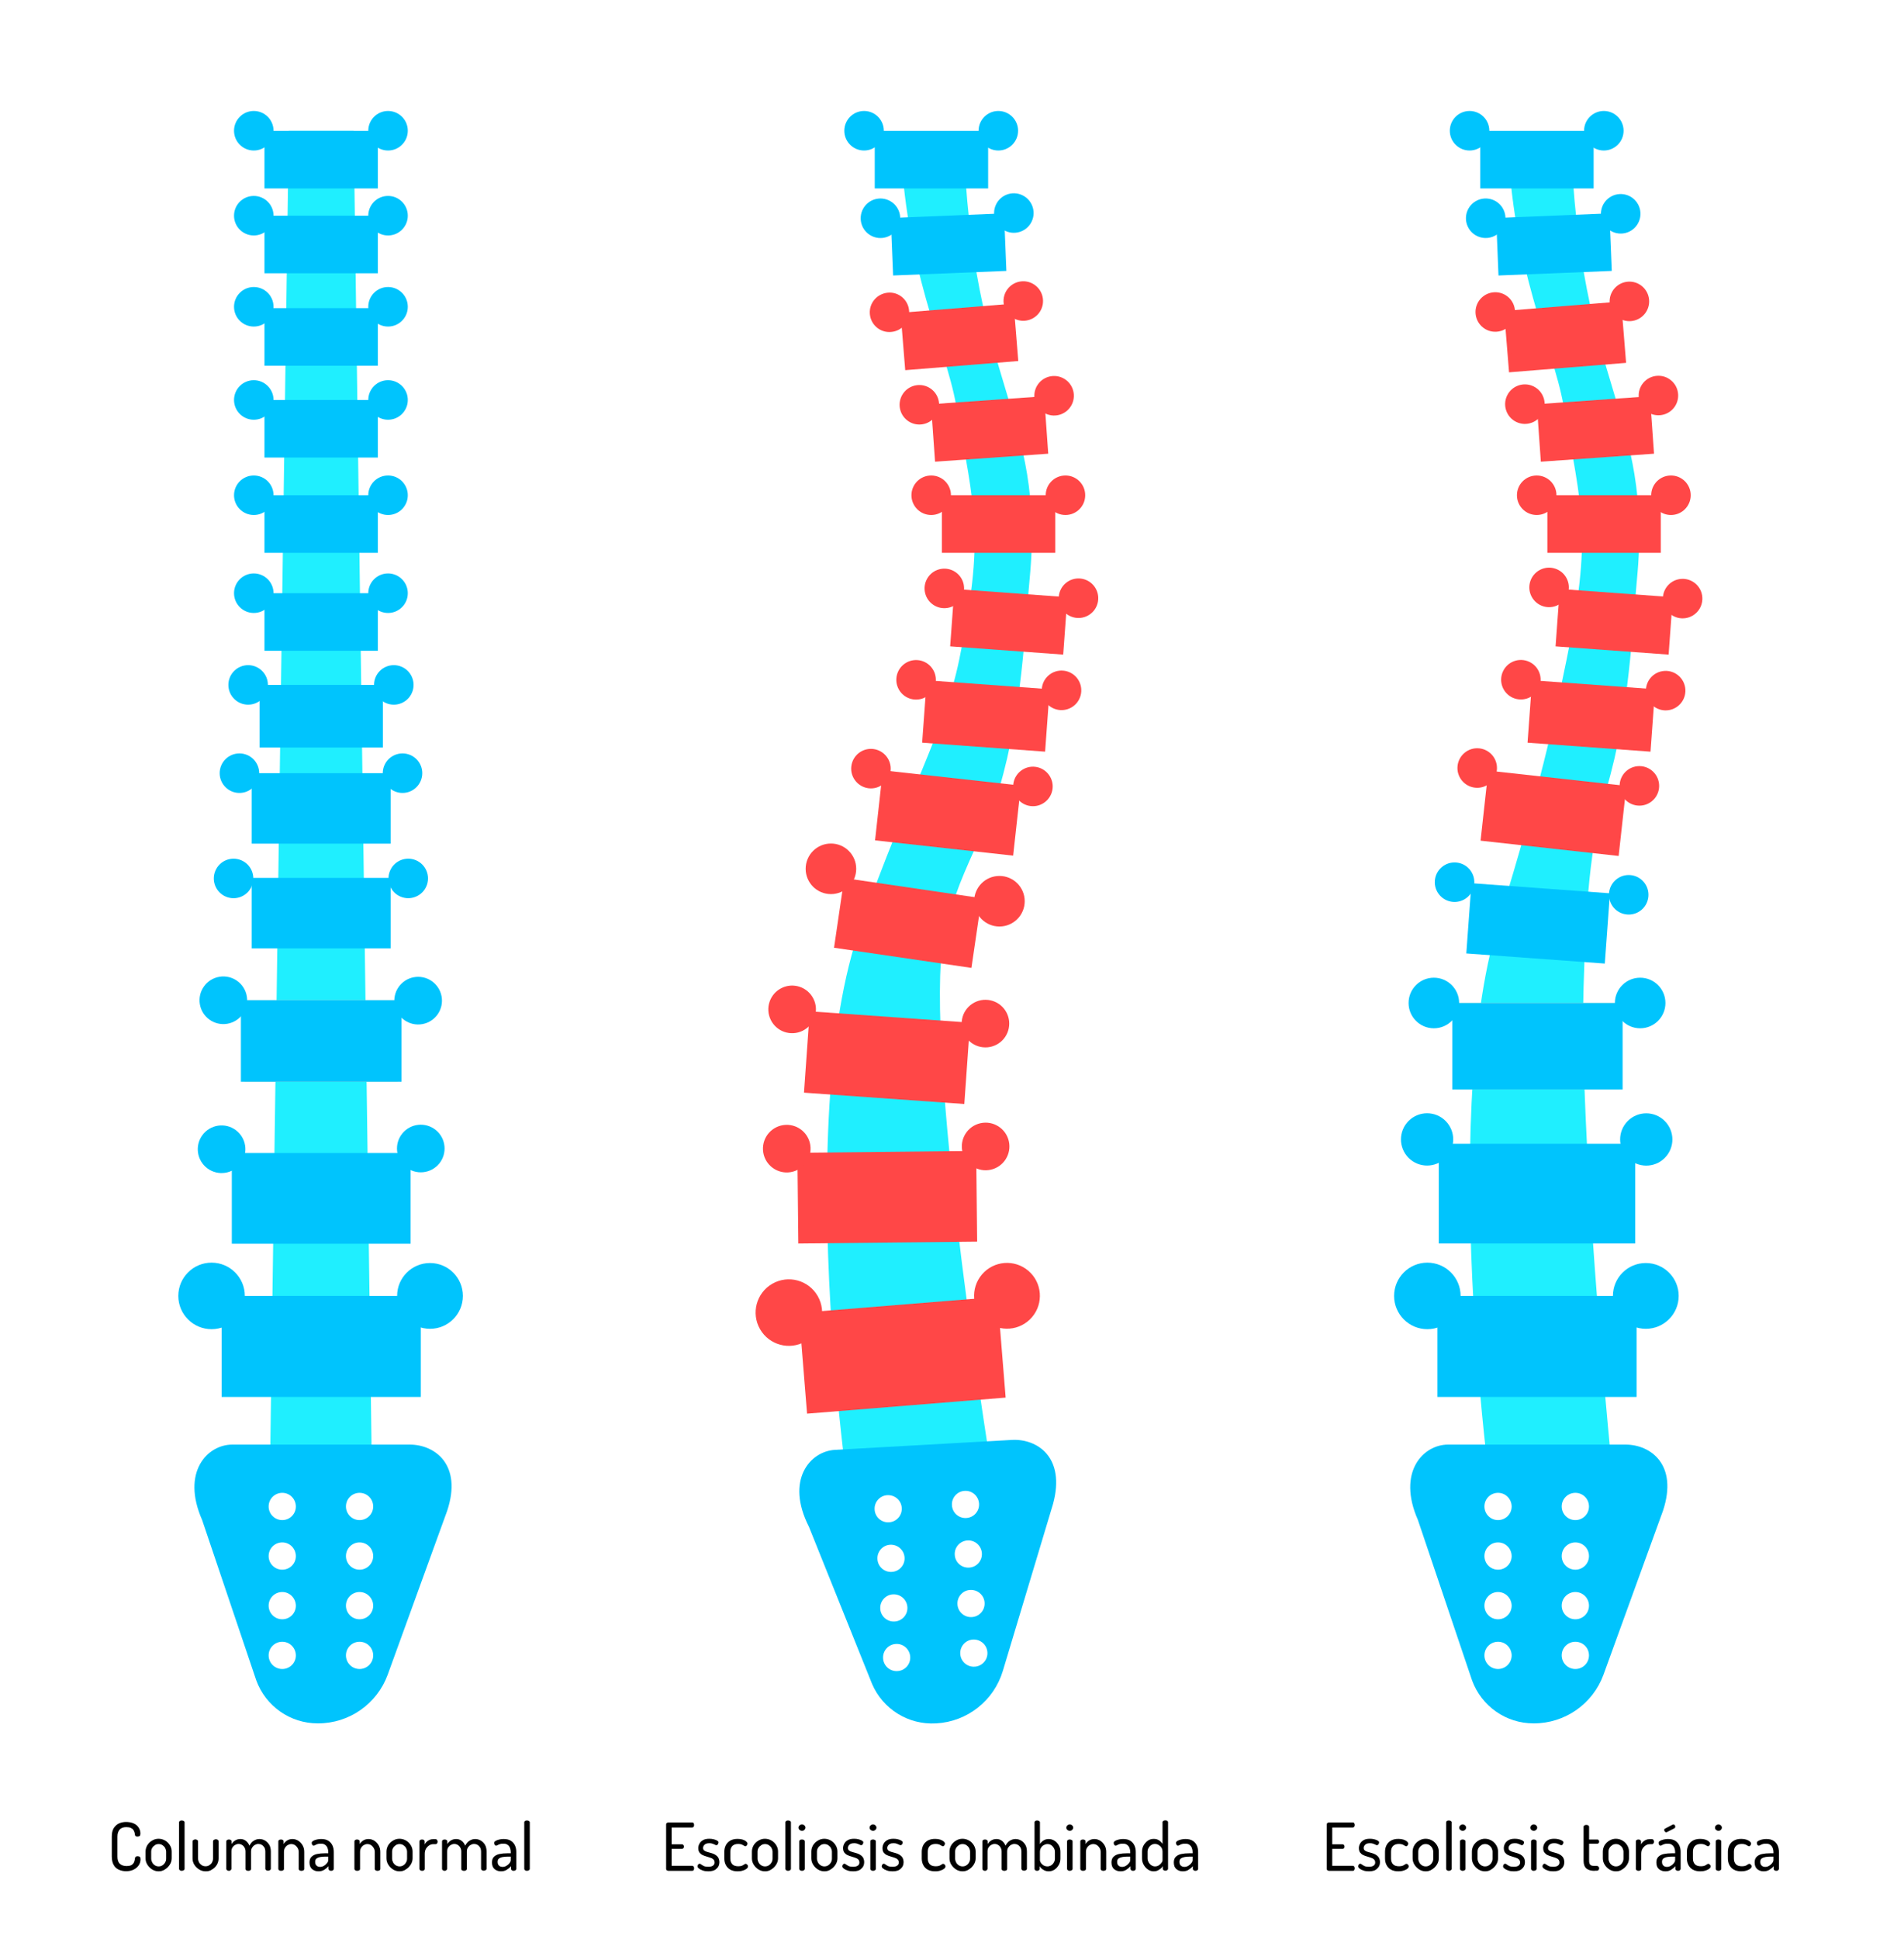 <?xml version="1.0" encoding="utf-8"?>
<!-- Generator: Adobe Illustrator 28.3.0, SVG Export Plug-In . SVG Version: 6.00 Build 0)  -->
<svg version="1.1" xmlns="http://www.w3.org/2000/svg" xmlns:xlink="http://www.w3.org/1999/xlink" x="0px" y="0px"
	 viewBox="0 0 1551.5 1579.5" style="enable-background:new 0 0 1551.5 1579.5;" xml:space="preserve">
<rect x="0" y="0" width="1551.5" height="1579.5" fill="#333333" stroke="none"/>
<style type="text/css">
	.st0{fill:#FFFFFF;}
	.st1{fill:#1FEFFF;}
	.st2{fill:#F5E4BA;}
	.st3{fill:#00C4FD;}
	.st4{fill:#FF4747;stroke:#FF4747;stroke-width:3.261;stroke-miterlimit:10;}
	.st5{fill:#FF4747;}
</style>
<g id="Back">
	<polyline class="st0" points="-608.7,1630.7 -608.7,-244.4 2147.3,-244.4 2147.3,1630.7 	"/>
	<g>
		<g>
			<path d="M102.7,1524.2c-2.1,0-4-0.4-5.8-1.2c-1.8-0.8-3.2-2-4.2-3.8c-1-1.7-1.6-4-1.6-6.9v-16.3c0-2.8,0.5-5.1,1.6-6.9
				c1.1-1.7,2.5-3,4.2-3.8c1.8-0.8,3.7-1.2,5.8-1.2c2.4,0,4.5,0.4,6.3,1.2s3.1,2,4,3.4c0.9,1.4,1.4,3,1.4,4.8c0,1-0.2,1.7-0.6,2
				c-0.4,0.3-0.9,0.5-1.7,0.5c-0.7,0-1.3-0.1-1.6-0.4s-0.6-0.7-0.6-1.1c0-0.5-0.1-1.2-0.3-1.9s-0.5-1.4-1-2.1
				c-0.5-0.7-1.2-1.2-2.1-1.6s-2.1-0.6-3.6-0.6c-2.3,0-4.1,0.6-5.3,1.9s-1.9,3.2-1.9,5.8v16.3c0,2.6,0.6,4.6,1.9,5.8
				c1.3,1.2,3.1,1.9,5.5,1.9c1.5,0,2.7-0.2,3.6-0.6c0.9-0.4,1.5-1,2-1.6c0.4-0.6,0.7-1.3,0.9-2.1c0.2-0.7,0.3-1.4,0.4-2.1
				c0-0.5,0.3-0.9,0.6-1.2c0.4-0.3,0.9-0.4,1.6-0.4c0.8,0,1.3,0.2,1.7,0.5c0.4,0.3,0.6,1,0.6,2c0,1.8-0.5,3.4-1.4,4.8
				c-1,1.5-2.3,2.6-4,3.5C107.2,1523.8,105.1,1524.2,102.7,1524.2z"/>
			<path d="M129.3,1524.3c-1.9,0-3.7-0.5-5.3-1.5c-1.6-1-2.9-2.3-3.9-3.9c-1-1.6-1.5-3.3-1.5-5.2v-5.5c0-1.8,0.5-3.5,1.4-5.1
				c1-1.6,2.2-2.8,3.9-3.8c1.6-1,3.4-1.5,5.3-1.5c1.9,0,3.7,0.5,5.3,1.4c1.6,0.9,2.9,2.2,3.9,3.8c1,1.6,1.5,3.3,1.5,5.2v5.5
				c0,1.8-0.5,3.5-1.5,5.1c-1,1.6-2.3,2.9-3.9,3.9C132.9,1523.8,131.2,1524.3,129.3,1524.3z M129.3,1520.3c1.2,0,2.2-0.3,3.1-0.9
				c0.9-0.6,1.7-1.4,2.2-2.4c0.6-1,0.8-2,0.8-3.1v-5.5c0-1.1-0.3-2.1-0.8-3.1c-0.6-1-1.3-1.7-2.2-2.3c-0.9-0.6-2-0.9-3.1-0.9
				c-1.2,0-2.2,0.3-3.1,0.9c-0.9,0.6-1.7,1.4-2.2,2.3c-0.6,1-0.8,2-0.8,3.1v5.5c0,1.1,0.3,2.1,0.8,3.1s1.3,1.8,2.2,2.4
				C127.1,1520,128.1,1520.3,129.3,1520.3z"/>
			<path d="M148.1,1523.9c-0.6,0-1.2-0.2-1.6-0.5c-0.4-0.3-0.6-0.7-0.6-1.1v-37.9c0-0.5,0.2-0.8,0.6-1.1c0.4-0.3,0.9-0.4,1.6-0.4
				c0.6,0,1.1,0.1,1.6,0.4c0.4,0.3,0.7,0.7,0.7,1.1v37.9c0,0.4-0.2,0.8-0.7,1.1C149.2,1523.7,148.7,1523.9,148.1,1523.9z"/>
			<path d="M167.7,1524.3c-2,0-3.8-0.5-5.4-1.5c-1.6-1-2.9-2.2-3.9-3.8s-1.5-3.3-1.5-5.1v-14c0-0.4,0.2-0.8,0.7-1.1
				c0.4-0.3,1-0.5,1.6-0.5c0.6,0,1.1,0.2,1.6,0.5c0.4,0.3,0.6,0.7,0.6,1.1v14c0,1.1,0.3,2.1,0.8,3.1c0.6,1,1.3,1.7,2.2,2.3
				c0.9,0.6,2,0.9,3.1,0.9c1.2,0,2.2-0.3,3.1-0.9c0.9-0.6,1.7-1.4,2.2-2.3c0.5-1,0.8-2,0.8-3.1v-14.1c0-0.4,0.2-0.8,0.7-1.1
				c0.5-0.3,1-0.5,1.6-0.5c0.7,0,1.2,0.2,1.6,0.5c0.4,0.3,0.6,0.7,0.6,1.1v14.1c0,1.8-0.5,3.5-1.4,5.1c-1,1.6-2.2,2.8-3.9,3.8
				C171.3,1523.9,169.6,1524.3,167.7,1524.3z"/>
			<path d="M186.6,1523.9c-0.6,0-1.2-0.2-1.6-0.5c-0.4-0.3-0.6-0.7-0.6-1.1v-22.4c0-0.5,0.2-0.8,0.6-1.1c0.4-0.3,0.9-0.4,1.6-0.4
				c0.6,0,1.1,0.1,1.5,0.4c0.4,0.3,0.6,0.7,0.6,1.1v2.2c0.6-1,1.5-2,2.7-2.8s2.7-1.3,4.5-1.3c1.7,0,3.2,0.5,4.5,1.5
				c1.3,1,2.2,2.3,2.9,3.9c0.9-1.8,2.1-3.2,3.6-4.1c1.5-0.9,3-1.3,4.5-1.3c1.6,0,3.1,0.4,4.5,1.2c1.4,0.8,2.6,2,3.5,3.5
				c0.9,1.5,1.3,3.4,1.3,5.6v13.9c0,0.4-0.2,0.8-0.7,1.1c-0.5,0.3-1,0.5-1.6,0.5c-0.6,0-1.1-0.2-1.6-0.5c-0.4-0.3-0.6-0.7-0.6-1.1
				v-13.9c0-1.4-0.3-2.5-0.8-3.5c-0.6-0.9-1.3-1.6-2.2-2.1c-0.9-0.5-1.8-0.7-2.7-0.7c-1,0-1.9,0.3-2.8,0.8c-0.9,0.5-1.6,1.2-2.2,2.1
				c-0.6,0.9-0.9,2-0.9,3.3v14.1c0,0.5-0.2,0.9-0.7,1.2c-0.5,0.3-1,0.4-1.6,0.4c-0.5,0-1-0.1-1.5-0.4c-0.5-0.3-0.7-0.6-0.7-1.2
				v-14.1c0-1.2-0.3-2.3-0.8-3.2c-0.5-0.9-1.2-1.7-2.1-2.2c-0.8-0.5-1.8-0.8-2.8-0.8c-1,0-1.9,0.3-2.8,0.8c-0.9,0.5-1.6,1.2-2.2,2.1
				c-0.6,0.9-0.8,2.1-0.8,3.4v13.9c0,0.4-0.2,0.8-0.7,1.1C187.8,1523.7,187.2,1523.9,186.6,1523.9z"/>
			<path d="M229,1523.9c-0.6,0-1.2-0.2-1.6-0.5c-0.4-0.3-0.6-0.7-0.6-1.1v-22.4c0-0.5,0.2-0.8,0.6-1.1c0.4-0.3,0.9-0.4,1.6-0.4
				c0.6,0,1.1,0.1,1.5,0.4c0.4,0.3,0.6,0.7,0.6,1.1v2.2c0.6-1,1.5-2,2.7-2.8c1.2-0.8,2.7-1.3,4.5-1.3c1.7,0,3.3,0.5,4.8,1.4
				c1.4,1,2.6,2.2,3.5,3.8s1.3,3.3,1.3,5.2v13.9c0,0.5-0.2,0.9-0.7,1.2c-0.5,0.3-1,0.4-1.6,0.4c-0.5,0-1-0.1-1.5-0.4
				c-0.5-0.3-0.7-0.7-0.7-1.2v-13.9c0-1-0.3-2.1-0.8-3c-0.6-1-1.3-1.8-2.2-2.4c-0.9-0.6-2-0.9-3.1-0.9c-1,0-1.9,0.3-2.8,0.8
				c-0.9,0.5-1.6,1.2-2.2,2.2c-0.6,0.9-0.9,2-0.9,3.4v13.9c0,0.4-0.2,0.8-0.7,1.1C230.1,1523.7,229.6,1523.9,229,1523.9z"/>
			<path d="M259.5,1524.3c-2,0-3.7-0.6-5.2-1.8c-1.4-1.2-2.1-3-2.1-5.4c0-2,0.5-3.5,1.6-4.6c1.1-1.1,2.6-1.9,4.5-2.3
				c1.9-0.4,4.1-0.6,6.6-0.6h2.6v-1.1c0-1.1-0.2-2.1-0.6-3.2c-0.4-1-1-1.9-1.9-2.5c-0.8-0.7-2-1-3.5-1c-1.3,0-2.3,0.1-3,0.4
				c-0.7,0.3-1.3,0.5-1.8,0.8c-0.4,0.3-0.8,0.4-1.1,0.4c-0.5,0-1-0.3-1.2-0.8c-0.3-0.5-0.4-1-0.4-1.5c0-0.6,0.4-1.1,1.2-1.6
				c0.8-0.5,1.8-0.8,3-1.1s2.4-0.4,3.5-0.4c2.5,0,4.5,0.5,6,1.5c1.5,1,2.6,2.3,3.3,3.9c0.7,1.6,1,3.3,1,5.1v13.8
				c0,0.4-0.2,0.8-0.6,1.1c-0.4,0.3-0.9,0.5-1.6,0.5c-0.6,0-1.1-0.2-1.5-0.5c-0.4-0.3-0.6-0.7-0.6-1.1v-2.2
				c-0.9,1.1-2.1,2.1-3.4,2.9C262.9,1523.9,261.3,1524.3,259.5,1524.3z M260.9,1520.7c1,0,2.1-0.3,3.1-0.9c1-0.6,1.8-1.3,2.5-2.2
				c0.7-0.9,1-1.7,1-2.5v-2.8h-1.9c-1.5,0-2.9,0.1-4.3,0.3c-1.4,0.2-2.4,0.6-3.3,1.2c-0.8,0.6-1.2,1.5-1.2,2.8
				c0,1.4,0.4,2.4,1.2,3.1C258.7,1520.4,259.7,1520.7,260.9,1520.7z"/>
			<path d="M291,1523.9c-0.6,0-1.2-0.2-1.6-0.5c-0.4-0.3-0.6-0.7-0.6-1.1v-22.4c0-0.5,0.2-0.8,0.6-1.1c0.4-0.3,0.9-0.4,1.6-0.4
				c0.6,0,1.1,0.1,1.5,0.4c0.4,0.3,0.6,0.7,0.6,1.1v2.2c0.6-1,1.5-2,2.7-2.8c1.2-0.8,2.7-1.3,4.5-1.3c1.7,0,3.3,0.5,4.8,1.4
				c1.4,1,2.6,2.2,3.5,3.8s1.3,3.3,1.3,5.2v13.9c0,0.5-0.2,0.9-0.7,1.2c-0.5,0.3-1,0.4-1.6,0.4c-0.5,0-1-0.1-1.5-0.4
				c-0.5-0.3-0.7-0.7-0.7-1.2v-13.9c0-1-0.3-2.1-0.8-3c-0.6-1-1.3-1.8-2.2-2.4c-0.9-0.6-2-0.9-3.1-0.9c-1,0-1.9,0.3-2.8,0.8
				c-0.9,0.5-1.6,1.2-2.2,2.2c-0.6,0.9-0.9,2-0.9,3.4v13.9c0,0.4-0.2,0.8-0.7,1.1C292.2,1523.7,291.7,1523.9,291,1523.9z"/>
			<path d="M325.6,1524.3c-1.9,0-3.7-0.5-5.3-1.5c-1.6-1-2.9-2.3-3.9-3.9c-1-1.6-1.5-3.3-1.5-5.2v-5.5c0-1.8,0.5-3.5,1.4-5.1
				c1-1.6,2.2-2.8,3.9-3.8c1.6-1,3.4-1.5,5.3-1.5c1.9,0,3.7,0.5,5.3,1.4c1.6,0.9,2.9,2.2,3.9,3.8c1,1.6,1.5,3.3,1.5,5.2v5.5
				c0,1.8-0.5,3.5-1.5,5.1c-1,1.6-2.3,2.9-3.9,3.9C329.3,1523.8,327.5,1524.3,325.6,1524.3z M325.6,1520.3c1.2,0,2.2-0.3,3.1-0.9
				c0.9-0.6,1.7-1.4,2.2-2.4c0.6-1,0.8-2,0.8-3.1v-5.5c0-1.1-0.3-2.1-0.8-3.1c-0.6-1-1.3-1.7-2.2-2.3c-0.9-0.6-2-0.9-3.1-0.9
				c-1.2,0-2.2,0.3-3.1,0.9c-0.9,0.6-1.7,1.4-2.2,2.3c-0.6,1-0.8,2-0.8,3.1v5.5c0,1.1,0.3,2.1,0.8,3.1s1.3,1.8,2.2,2.4
				C323.5,1520,324.5,1520.3,325.6,1520.3z"/>
			<path d="M343.9,1523.9c-0.6,0-1.1-0.2-1.5-0.5c-0.4-0.3-0.6-0.7-0.6-1.1v-22.4c0-0.5,0.2-0.8,0.6-1.1c0.4-0.3,0.9-0.4,1.5-0.4
				c0.6,0,1.1,0.1,1.5,0.4c0.4,0.3,0.6,0.7,0.6,1.1v2.5c0.4-0.8,0.9-1.5,1.6-2.1c0.7-0.7,1.5-1.2,2.4-1.6c0.9-0.4,1.9-0.6,3.1-0.6
				h1.8c0.5,0,0.9,0.2,1.2,0.6c0.3,0.4,0.5,0.9,0.5,1.5c0,0.5-0.2,1-0.5,1.4c-0.3,0.4-0.7,0.6-1.2,0.6H353c-1.2,0-2.2,0.3-3.3,1
				c-1,0.6-1.9,1.6-2.6,2.7c-0.7,1.2-1,2.6-1,4.2v12.3c0,0.4-0.2,0.8-0.7,1.1C345.1,1523.7,344.5,1523.9,343.9,1523.9z"/>
			<path d="M362.4,1523.9c-0.6,0-1.2-0.2-1.6-0.5c-0.4-0.3-0.6-0.7-0.6-1.1v-22.4c0-0.5,0.2-0.8,0.6-1.1c0.4-0.3,0.9-0.4,1.6-0.4
				c0.6,0,1.1,0.1,1.5,0.4c0.4,0.3,0.6,0.7,0.6,1.1v2.2c0.6-1,1.5-2,2.7-2.8s2.7-1.3,4.5-1.3c1.7,0,3.2,0.5,4.5,1.5
				c1.3,1,2.2,2.3,2.9,3.9c0.9-1.8,2.1-3.2,3.6-4.1c1.5-0.9,3-1.3,4.5-1.3c1.6,0,3.1,0.4,4.5,1.2c1.4,0.8,2.6,2,3.5,3.5
				c0.9,1.5,1.3,3.4,1.3,5.6v13.9c0,0.4-0.2,0.8-0.7,1.1c-0.5,0.3-1,0.5-1.6,0.5c-0.6,0-1.1-0.2-1.6-0.5c-0.4-0.3-0.6-0.7-0.6-1.1
				v-13.9c0-1.4-0.3-2.5-0.8-3.5c-0.6-0.9-1.3-1.6-2.2-2.1c-0.9-0.5-1.8-0.7-2.7-0.7c-1,0-1.9,0.3-2.8,0.8c-0.9,0.5-1.6,1.2-2.2,2.1
				c-0.6,0.9-0.9,2-0.9,3.3v14.1c0,0.5-0.2,0.9-0.7,1.2c-0.5,0.3-1,0.4-1.6,0.4c-0.5,0-1-0.1-1.5-0.4c-0.5-0.3-0.7-0.6-0.7-1.2
				v-14.1c0-1.2-0.3-2.3-0.8-3.2c-0.5-0.9-1.2-1.7-2.1-2.2c-0.8-0.5-1.8-0.8-2.8-0.8c-1,0-1.9,0.3-2.8,0.8c-0.9,0.5-1.6,1.2-2.2,2.1
				c-0.6,0.9-0.8,2.1-0.8,3.4v13.9c0,0.4-0.2,0.8-0.7,1.1C363.5,1523.7,363,1523.9,362.4,1523.9z"/>
			<path d="M408.2,1524.3c-2,0-3.7-0.6-5.2-1.8c-1.4-1.2-2.1-3-2.1-5.4c0-2,0.5-3.5,1.6-4.6c1.1-1.1,2.6-1.9,4.5-2.3
				c1.9-0.4,4.1-0.6,6.6-0.6h2.6v-1.1c0-1.1-0.2-2.1-0.6-3.2c-0.4-1-1-1.9-1.9-2.5c-0.8-0.7-2-1-3.5-1c-1.3,0-2.3,0.1-3,0.4
				c-0.7,0.3-1.3,0.5-1.8,0.8c-0.4,0.3-0.8,0.4-1.1,0.4c-0.5,0-1-0.3-1.2-0.8c-0.3-0.5-0.4-1-0.4-1.5c0-0.6,0.4-1.1,1.2-1.6
				c0.8-0.5,1.8-0.8,3-1.1s2.4-0.4,3.5-0.4c2.5,0,4.5,0.5,6,1.5c1.5,1,2.6,2.3,3.3,3.9c0.7,1.6,1,3.3,1,5.1v13.8
				c0,0.4-0.2,0.8-0.6,1.1c-0.4,0.3-0.9,0.5-1.6,0.5c-0.6,0-1.1-0.2-1.5-0.5c-0.4-0.3-0.6-0.7-0.6-1.1v-2.2
				c-0.9,1.1-2.1,2.1-3.4,2.9C411.6,1523.9,410,1524.3,408.2,1524.3z M409.6,1520.7c1,0,2.1-0.3,3.1-0.9c1-0.6,1.8-1.3,2.5-2.2
				c0.7-0.9,1-1.7,1-2.5v-2.8h-1.9c-1.5,0-2.9,0.1-4.3,0.3c-1.4,0.2-2.4,0.6-3.3,1.2c-0.8,0.6-1.2,1.5-1.2,2.8
				c0,1.4,0.4,2.4,1.2,3.1C407.4,1520.4,408.4,1520.7,409.6,1520.7z"/>
			<path d="M429.4,1523.9c-0.6,0-1.2-0.2-1.6-0.5c-0.4-0.3-0.6-0.7-0.6-1.1v-37.9c0-0.5,0.2-0.8,0.6-1.1c0.4-0.3,0.9-0.4,1.6-0.4
				c0.6,0,1.1,0.1,1.6,0.4c0.4,0.3,0.7,0.7,0.7,1.1v37.9c0,0.4-0.2,0.8-0.7,1.1C430.5,1523.7,430,1523.9,429.4,1523.9z"/>
		</g>
	</g>
	<g>
		<g>
			<path d="M544.8,1523.9c-0.5,0-1-0.1-1.4-0.4c-0.4-0.3-0.6-0.7-0.6-1.2v-36.2c0-0.5,0.2-0.9,0.6-1.2c0.4-0.3,0.9-0.4,1.4-0.4H564
				c0.6,0,1,0.2,1.2,0.6c0.2,0.4,0.4,0.9,0.4,1.4c0,0.5-0.1,1-0.4,1.5c-0.3,0.4-0.7,0.6-1.2,0.6h-16.7v13.7h8.4
				c0.5,0,0.9,0.2,1.2,0.6c0.3,0.4,0.4,0.8,0.4,1.3c0,0.4-0.1,0.8-0.4,1.2c-0.2,0.4-0.6,0.6-1.2,0.6h-8.4v13.8H564
				c0.5,0,0.9,0.2,1.2,0.6c0.3,0.4,0.4,0.9,0.4,1.5c0,0.5-0.1,0.9-0.4,1.4c-0.2,0.4-0.6,0.6-1.2,0.6H544.8z"/>
			<path d="M577.2,1524.3c-1.7,0-3.3-0.2-4.6-0.7c-1.3-0.4-2.4-1-3.1-1.6c-0.8-0.6-1.1-1.2-1.1-1.8c0-0.3,0.1-0.6,0.2-0.9
				c0.1-0.3,0.3-0.6,0.6-0.8c0.2-0.2,0.5-0.4,0.8-0.4c0.4,0,0.9,0.2,1.4,0.6s1.2,0.8,2.1,1.3c0.9,0.4,2.1,0.6,3.7,0.6
				c1.9,0,3.2-0.4,4-1.1c0.8-0.7,1.1-1.5,1.1-2.3c0-1.1-0.3-2-1-2.6c-0.6-0.6-1.5-1.1-2.5-1.4c-1-0.3-2.1-0.7-3.2-1
				c-1.1-0.3-2.2-0.7-3.2-1.2c-1-0.5-1.8-1.2-2.5-2.1c-0.6-0.9-0.9-2.1-0.9-3.5c0-1.2,0.3-2.4,0.9-3.5c0.6-1.2,1.5-2.1,2.8-2.9
				c1.3-0.8,3-1.2,5.2-1.2c1.3,0,2.5,0.1,3.6,0.4c1.2,0.3,2.1,0.6,2.9,1.1c0.7,0.5,1.1,0.9,1.1,1.4c0,0.2-0.1,0.5-0.2,0.9
				c-0.1,0.4-0.3,0.7-0.6,1c-0.3,0.3-0.6,0.4-1,0.4c-0.3,0-0.7-0.1-1.2-0.4c-0.5-0.3-1.2-0.5-1.9-0.8c-0.7-0.3-1.6-0.4-2.7-0.4
				c-1.2,0-2.1,0.2-2.9,0.6c-0.7,0.4-1.2,0.9-1.6,1.5c-0.3,0.6-0.5,1.1-0.5,1.7c0,0.9,0.3,1.6,0.9,2.1c0.6,0.5,1.5,0.9,2.5,1.2
				c1,0.3,2.1,0.6,3.2,0.9c1.1,0.3,2.2,0.7,3.2,1.3s1.8,1.3,2.5,2.3c0.6,1,1,2.3,1,3.9c0,2.2-0.8,4-2.4,5.3
				C582.3,1523.7,580,1524.3,577.2,1524.3z"/>
			<path d="M601.1,1524.3c-2.5,0-4.5-0.5-6.1-1.4c-1.6-0.9-2.8-2.2-3.6-3.8c-0.8-1.6-1.2-3.3-1.2-5.3v-5.4c0-1.9,0.4-3.7,1.2-5.3
				c0.8-1.6,2-2.8,3.6-3.8c1.6-0.9,3.6-1.4,6.1-1.4c1.6,0,3,0.2,4.2,0.6c1.2,0.4,2.1,0.9,2.8,1.5c0.6,0.6,1,1.1,1,1.7
				c0,0.3-0.1,0.6-0.2,0.9c-0.2,0.3-0.4,0.6-0.6,0.9c-0.3,0.3-0.6,0.4-0.9,0.4c-0.4,0-0.7-0.2-1.2-0.5s-1-0.6-1.7-0.9
				c-0.7-0.3-1.7-0.5-2.9-0.5c-2.2,0-3.8,0.6-4.9,1.7c-1.1,1.2-1.6,2.7-1.6,4.7v5.4c0,2,0.5,3.5,1.6,4.7c1.1,1.2,2.8,1.7,5,1.7
				c1.3,0,2.3-0.2,3-0.5c0.7-0.3,1.3-0.7,1.7-1c0.4-0.3,0.8-0.5,1.2-0.5c0.4,0,0.7,0.1,1,0.4c0.3,0.2,0.5,0.5,0.7,0.8s0.2,0.6,0.2,1
				c0,0.5-0.3,1.1-1,1.7c-0.7,0.6-1.6,1.1-2.9,1.5C604.1,1524.1,602.7,1524.3,601.1,1524.3z"/>
			<path d="M623.4,1524.3c-1.9,0-3.7-0.5-5.3-1.5c-1.6-1-2.9-2.3-3.9-3.9c-1-1.6-1.5-3.3-1.5-5.2v-5.5c0-1.8,0.5-3.5,1.4-5.1
				c1-1.6,2.2-2.8,3.9-3.8s3.4-1.5,5.3-1.5c1.9,0,3.7,0.5,5.3,1.4c1.6,0.9,2.9,2.2,3.9,3.8s1.5,3.3,1.5,5.2v5.5
				c0,1.8-0.5,3.5-1.5,5.1s-2.3,2.9-3.9,3.9C627.1,1523.8,625.3,1524.3,623.4,1524.3z M623.4,1520.3c1.2,0,2.2-0.3,3.1-0.9
				c0.9-0.6,1.7-1.4,2.2-2.4c0.6-1,0.8-2,0.8-3.1v-5.5c0-1.1-0.3-2.1-0.8-3.1c-0.6-1-1.3-1.7-2.2-2.3c-0.9-0.6-2-0.9-3.1-0.9
				s-2.2,0.3-3.1,0.9c-0.9,0.6-1.7,1.4-2.2,2.3c-0.6,1-0.8,2-0.8,3.1v5.5c0,1.1,0.3,2.1,0.8,3.1s1.3,1.8,2.2,2.4
				C621.2,1520,622.3,1520.3,623.4,1520.3z"/>
			<path d="M642.2,1523.9c-0.6,0-1.2-0.2-1.6-0.5c-0.4-0.3-0.6-0.7-0.6-1.1v-37.9c0-0.5,0.2-0.8,0.6-1.1c0.4-0.3,0.9-0.4,1.6-0.4
				c0.6,0,1.1,0.1,1.6,0.4s0.7,0.7,0.7,1.1v37.9c0,0.4-0.2,0.8-0.7,1.1C643.3,1523.7,642.8,1523.9,642.2,1523.9z"/>
			<path d="M653.5,1491.3c-0.8,0-1.4-0.3-2-0.8c-0.6-0.5-0.8-1.1-0.8-1.8c0-0.7,0.3-1.3,0.8-1.8c0.6-0.5,1.2-0.8,2-0.8
				c0.8,0,1.4,0.3,2,0.8c0.5,0.5,0.8,1.1,0.8,1.8c0,0.7-0.3,1.3-0.8,1.8C655,1491,654.3,1491.3,653.5,1491.3z M653.5,1523.9
				c-0.6,0-1.2-0.2-1.6-0.5c-0.4-0.3-0.6-0.7-0.6-1.1v-22.4c0-0.5,0.2-0.8,0.6-1.1c0.4-0.3,0.9-0.4,1.6-0.4c0.6,0,1.1,0.1,1.6,0.4
				c0.5,0.3,0.7,0.7,0.7,1.1v22.4c0,0.4-0.2,0.8-0.7,1.1C654.7,1523.7,654.1,1523.9,653.5,1523.9z"/>
			<path d="M671.8,1524.3c-1.9,0-3.7-0.5-5.3-1.5c-1.6-1-2.9-2.3-3.9-3.9c-1-1.6-1.5-3.3-1.5-5.2v-5.5c0-1.8,0.5-3.5,1.4-5.1
				c1-1.6,2.2-2.8,3.9-3.8c1.6-1,3.4-1.5,5.3-1.5c1.9,0,3.7,0.5,5.3,1.4c1.6,0.9,2.9,2.2,3.9,3.8c1,1.6,1.5,3.3,1.5,5.2v5.5
				c0,1.8-0.5,3.5-1.5,5.1c-1,1.6-2.3,2.9-3.9,3.9C675.4,1523.8,673.7,1524.3,671.8,1524.3z M671.8,1520.3c1.2,0,2.2-0.3,3.1-0.9
				c0.9-0.6,1.7-1.4,2.2-2.4c0.6-1,0.8-2,0.8-3.1v-5.5c0-1.1-0.3-2.1-0.8-3.1c-0.6-1-1.3-1.7-2.2-2.3c-0.9-0.6-2-0.9-3.1-0.9
				c-1.2,0-2.2,0.3-3.1,0.9c-0.9,0.6-1.7,1.4-2.2,2.3c-0.6,1-0.8,2-0.8,3.1v5.5c0,1.1,0.3,2.1,0.8,3.1s1.3,1.8,2.2,2.4
				C669.6,1520,670.6,1520.3,671.8,1520.3z"/>
			<path d="M695.2,1524.3c-1.7,0-3.3-0.2-4.6-0.7c-1.3-0.4-2.4-1-3.1-1.6c-0.8-0.6-1.1-1.2-1.1-1.8c0-0.3,0.1-0.6,0.2-0.9
				c0.1-0.3,0.3-0.6,0.6-0.8c0.2-0.2,0.5-0.4,0.8-0.4c0.4,0,0.9,0.2,1.4,0.6s1.2,0.8,2.1,1.3c0.9,0.4,2.1,0.6,3.7,0.6
				c1.9,0,3.2-0.4,4-1.1c0.8-0.7,1.1-1.5,1.1-2.3c0-1.1-0.3-2-1-2.6c-0.6-0.6-1.5-1.1-2.5-1.4c-1-0.3-2.1-0.7-3.2-1
				c-1.1-0.3-2.2-0.7-3.2-1.2c-1-0.5-1.8-1.2-2.5-2.1c-0.6-0.9-0.9-2.1-0.9-3.5c0-1.2,0.3-2.4,0.9-3.5c0.6-1.2,1.5-2.1,2.8-2.9
				c1.3-0.8,3-1.2,5.2-1.2c1.3,0,2.5,0.1,3.6,0.4c1.2,0.3,2.1,0.6,2.9,1.1c0.7,0.5,1.1,0.9,1.1,1.4c0,0.2-0.1,0.5-0.2,0.9
				c-0.1,0.4-0.3,0.7-0.6,1c-0.3,0.3-0.6,0.4-1,0.4c-0.3,0-0.7-0.1-1.2-0.4c-0.5-0.3-1.2-0.5-1.9-0.8c-0.7-0.3-1.6-0.4-2.7-0.4
				c-1.2,0-2.1,0.2-2.9,0.6c-0.7,0.4-1.2,0.9-1.6,1.5c-0.3,0.6-0.5,1.1-0.5,1.7c0,0.9,0.3,1.6,0.9,2.1c0.6,0.5,1.5,0.9,2.5,1.2
				c1,0.3,2.1,0.6,3.2,0.9c1.1,0.3,2.2,0.7,3.2,1.3s1.8,1.3,2.5,2.3c0.6,1,1,2.3,1,3.9c0,2.2-0.8,4-2.4,5.3
				C700.3,1523.7,698.1,1524.3,695.2,1524.3z"/>
			<path d="M711.4,1491.3c-0.8,0-1.4-0.3-2-0.8c-0.6-0.5-0.8-1.1-0.8-1.8c0-0.7,0.3-1.3,0.8-1.8c0.6-0.5,1.2-0.8,2-0.8
				c0.8,0,1.4,0.3,2,0.8c0.5,0.5,0.8,1.1,0.8,1.8c0,0.7-0.3,1.3-0.8,1.8C712.8,1491,712.2,1491.3,711.4,1491.3z M711.4,1523.9
				c-0.6,0-1.2-0.2-1.6-0.5c-0.4-0.3-0.6-0.7-0.6-1.1v-22.4c0-0.5,0.2-0.8,0.6-1.1c0.4-0.3,0.9-0.4,1.6-0.4c0.6,0,1.1,0.1,1.6,0.4
				c0.5,0.3,0.7,0.7,0.7,1.1v22.4c0,0.4-0.2,0.8-0.7,1.1C712.5,1523.7,712,1523.9,711.4,1523.9z"/>
			<path d="M727.3,1524.3c-1.7,0-3.3-0.2-4.6-0.7c-1.3-0.4-2.4-1-3.1-1.6c-0.8-0.6-1.1-1.2-1.1-1.8c0-0.3,0.1-0.6,0.2-0.9
				c0.1-0.3,0.3-0.6,0.6-0.8c0.2-0.2,0.5-0.4,0.8-0.4c0.4,0,0.9,0.2,1.4,0.6c0.5,0.4,1.2,0.8,2.1,1.3c0.9,0.4,2.1,0.6,3.7,0.6
				c1.9,0,3.2-0.4,4-1.1c0.8-0.7,1.1-1.5,1.1-2.3c0-1.1-0.3-2-1-2.6c-0.6-0.6-1.5-1.1-2.5-1.4c-1-0.3-2.1-0.7-3.2-1
				c-1.1-0.3-2.2-0.7-3.2-1.2c-1-0.5-1.8-1.2-2.5-2.1c-0.6-0.9-0.9-2.1-0.9-3.5c0-1.2,0.3-2.4,0.9-3.5c0.6-1.2,1.5-2.1,2.8-2.9
				c1.3-0.8,3-1.2,5.2-1.2c1.3,0,2.5,0.1,3.6,0.4c1.2,0.3,2.1,0.6,2.9,1.1c0.7,0.5,1.1,0.9,1.1,1.4c0,0.2-0.1,0.5-0.2,0.9
				c-0.1,0.4-0.3,0.7-0.6,1c-0.3,0.3-0.6,0.4-1,0.4c-0.3,0-0.7-0.1-1.2-0.4c-0.5-0.3-1.2-0.5-1.9-0.8c-0.7-0.3-1.6-0.4-2.7-0.4
				c-1.2,0-2.1,0.2-2.9,0.6c-0.7,0.4-1.2,0.9-1.6,1.5c-0.3,0.6-0.5,1.1-0.5,1.7c0,0.9,0.3,1.6,0.9,2.1c0.6,0.5,1.5,0.9,2.5,1.2
				c1,0.3,2.1,0.6,3.2,0.9c1.1,0.3,2.2,0.7,3.2,1.3c1,0.6,1.8,1.3,2.5,2.3c0.6,1,1,2.3,1,3.9c0,2.2-0.8,4-2.4,5.3
				C732.4,1523.7,730.2,1524.3,727.3,1524.3z"/>
			<path d="M762,1524.3c-2.5,0-4.5-0.5-6.1-1.4c-1.6-0.9-2.8-2.2-3.6-3.8c-0.8-1.6-1.2-3.3-1.2-5.3v-5.4c0-1.9,0.4-3.7,1.2-5.3
				c0.8-1.6,2-2.8,3.6-3.8c1.6-0.9,3.6-1.4,6.1-1.4c1.6,0,3,0.2,4.2,0.6c1.2,0.4,2.1,0.9,2.8,1.5c0.6,0.6,1,1.1,1,1.7
				c0,0.3-0.1,0.6-0.2,0.9c-0.2,0.3-0.4,0.6-0.6,0.9c-0.3,0.3-0.6,0.4-0.9,0.4c-0.4,0-0.7-0.2-1.2-0.5s-1-0.6-1.7-0.9
				c-0.7-0.3-1.7-0.5-2.9-0.5c-2.2,0-3.8,0.6-4.9,1.7c-1.1,1.2-1.6,2.7-1.6,4.7v5.4c0,2,0.5,3.5,1.6,4.7c1.1,1.2,2.8,1.7,5,1.7
				c1.3,0,2.3-0.2,3-0.5c0.7-0.3,1.3-0.7,1.7-1c0.4-0.3,0.8-0.5,1.2-0.5c0.4,0,0.7,0.1,1,0.4c0.3,0.2,0.5,0.5,0.7,0.8s0.2,0.6,0.2,1
				c0,0.5-0.3,1.1-1,1.7c-0.7,0.6-1.6,1.1-2.9,1.5C765.1,1524.1,763.7,1524.3,762,1524.3z"/>
			<path d="M784.4,1524.3c-1.9,0-3.7-0.5-5.3-1.5c-1.6-1-2.9-2.3-3.9-3.9c-1-1.6-1.5-3.3-1.5-5.2v-5.5c0-1.8,0.5-3.5,1.4-5.1
				c1-1.6,2.2-2.8,3.9-3.8c1.6-1,3.4-1.5,5.3-1.5c1.9,0,3.7,0.5,5.3,1.4c1.6,0.9,2.9,2.2,3.9,3.8c1,1.6,1.5,3.3,1.5,5.2v5.5
				c0,1.8-0.5,3.5-1.5,5.1c-1,1.6-2.3,2.9-3.9,3.9C788,1523.8,786.3,1524.3,784.4,1524.3z M784.4,1520.3c1.2,0,2.2-0.3,3.1-0.9
				c0.9-0.6,1.7-1.4,2.2-2.4c0.6-1,0.8-2,0.8-3.1v-5.5c0-1.1-0.3-2.1-0.8-3.1c-0.6-1-1.3-1.7-2.2-2.3c-0.9-0.6-2-0.9-3.1-0.9
				c-1.2,0-2.2,0.3-3.1,0.9c-0.9,0.6-1.7,1.4-2.2,2.3c-0.6,1-0.8,2-0.8,3.1v5.5c0,1.1,0.3,2.1,0.8,3.1s1.3,1.8,2.2,2.4
				C782.2,1520,783.2,1520.3,784.4,1520.3z"/>
			<path d="M802.7,1523.9c-0.6,0-1.2-0.2-1.6-0.5c-0.4-0.3-0.6-0.7-0.6-1.1v-22.4c0-0.5,0.2-0.8,0.6-1.1c0.4-0.3,0.9-0.4,1.6-0.4
				c0.6,0,1.1,0.1,1.5,0.4c0.4,0.3,0.6,0.7,0.6,1.1v2.2c0.6-1,1.5-2,2.7-2.8c1.2-0.8,2.7-1.3,4.5-1.3c1.7,0,3.2,0.5,4.5,1.5
				c1.3,1,2.2,2.3,2.9,3.9c0.9-1.8,2.1-3.2,3.6-4.1c1.5-0.9,3-1.3,4.5-1.3c1.6,0,3.1,0.4,4.5,1.2c1.4,0.8,2.6,2,3.5,3.5
				c0.9,1.5,1.3,3.4,1.3,5.6v13.9c0,0.4-0.2,0.8-0.7,1.1c-0.5,0.3-1,0.5-1.6,0.5c-0.6,0-1.1-0.2-1.6-0.5c-0.4-0.3-0.6-0.7-0.6-1.1
				v-13.9c0-1.4-0.3-2.5-0.8-3.5c-0.6-0.9-1.3-1.6-2.2-2.1c-0.9-0.5-1.8-0.7-2.7-0.7c-1,0-1.9,0.3-2.8,0.8c-0.9,0.5-1.6,1.2-2.2,2.1
				c-0.6,0.9-0.9,2-0.9,3.3v14.1c0,0.5-0.2,0.9-0.7,1.2c-0.5,0.3-1,0.4-1.6,0.4c-0.5,0-1-0.1-1.5-0.4c-0.5-0.3-0.7-0.6-0.7-1.2
				v-14.1c0-1.2-0.3-2.3-0.8-3.2s-1.2-1.7-2.1-2.2c-0.8-0.5-1.8-0.8-2.8-0.8c-1,0-1.9,0.3-2.8,0.8c-0.9,0.5-1.6,1.2-2.2,2.1
				c-0.6,0.9-0.8,2.1-0.8,3.4v13.9c0,0.4-0.2,0.8-0.7,1.1C803.8,1523.7,803.3,1523.9,802.7,1523.9z"/>
			<path d="M854.6,1524.3c-1.7,0-3.2-0.4-4.5-1.3c-1.4-0.8-2.3-1.8-2.9-2.9v2.2c0,0.4-0.2,0.8-0.6,1.1c-0.4,0.3-0.9,0.5-1.5,0.5
				c-0.6,0-1.1-0.2-1.5-0.5c-0.4-0.3-0.6-0.7-0.6-1.1v-37.9c0-0.5,0.2-0.8,0.6-1.1c0.4-0.3,0.9-0.4,1.5-0.4c0.6,0,1.2,0.1,1.6,0.4
				s0.7,0.7,0.7,1.1v17.7c0.6-1,1.5-2,2.7-2.8c1.2-0.8,2.7-1.3,4.4-1.3c1.8,0,3.4,0.5,4.8,1.4s2.6,2.2,3.5,3.8
				c0.9,1.5,1.3,3.3,1.3,5.2v5.5c0,1.8-0.4,3.5-1.3,5.1c-0.9,1.6-2,2.9-3.5,3.9C857.9,1523.8,856.3,1524.3,854.6,1524.3z
				 M853.5,1520.3c1.1,0,2.1-0.3,3.1-0.9c0.9-0.6,1.7-1.4,2.2-2.4c0.6-1,0.8-2,0.8-3.1v-5.5c0-1-0.3-2.1-0.8-3
				c-0.6-1-1.3-1.8-2.2-2.4c-0.9-0.6-2-0.9-3.1-0.9c-1,0-1.9,0.3-2.9,0.8c-0.9,0.5-1.7,1.2-2.3,2.2s-0.9,2-0.9,3.4v7
				c0,0.5,0.3,1.1,0.8,1.9s1.3,1.5,2.2,2.1C851.3,1520,852.4,1520.3,853.5,1520.3z"/>
			<path d="M871.7,1491.3c-0.8,0-1.4-0.3-2-0.8c-0.6-0.5-0.8-1.1-0.8-1.8c0-0.7,0.3-1.3,0.8-1.8c0.6-0.5,1.2-0.8,2-0.8
				c0.8,0,1.4,0.3,2,0.8c0.5,0.5,0.8,1.1,0.8,1.8c0,0.7-0.3,1.3-0.8,1.8C873.2,1491,872.5,1491.3,871.7,1491.3z M871.7,1523.9
				c-0.6,0-1.2-0.2-1.6-0.5c-0.4-0.3-0.6-0.7-0.6-1.1v-22.4c0-0.5,0.2-0.8,0.6-1.1c0.4-0.3,0.9-0.4,1.6-0.4c0.6,0,1.1,0.1,1.6,0.4
				c0.5,0.3,0.7,0.7,0.7,1.1v22.4c0,0.4-0.2,0.8-0.7,1.1C872.9,1523.7,872.3,1523.9,871.7,1523.9z"/>
			<path d="M882.5,1523.9c-0.6,0-1.2-0.2-1.6-0.5c-0.4-0.3-0.6-0.7-0.6-1.1v-22.4c0-0.5,0.2-0.8,0.6-1.1c0.4-0.3,0.9-0.4,1.6-0.4
				c0.6,0,1.1,0.1,1.5,0.4c0.4,0.3,0.6,0.7,0.6,1.1v2.2c0.6-1,1.5-2,2.7-2.8c1.2-0.8,2.7-1.3,4.5-1.3c1.7,0,3.3,0.5,4.8,1.4
				c1.4,1,2.6,2.2,3.5,3.8c0.9,1.5,1.3,3.3,1.3,5.2v13.9c0,0.5-0.2,0.9-0.7,1.2c-0.5,0.3-1,0.4-1.6,0.4c-0.5,0-1-0.1-1.5-0.4
				c-0.5-0.3-0.7-0.7-0.7-1.2v-13.9c0-1-0.3-2.1-0.8-3c-0.6-1-1.3-1.8-2.2-2.4c-0.9-0.6-2-0.9-3.1-0.9c-1,0-1.9,0.3-2.8,0.8
				c-0.9,0.5-1.6,1.2-2.2,2.2c-0.6,0.9-0.9,2-0.9,3.4v13.9c0,0.4-0.2,0.8-0.7,1.1C883.7,1523.7,883.1,1523.9,882.5,1523.9z"/>
			<path d="M913,1524.3c-2,0-3.7-0.6-5.2-1.8c-1.4-1.2-2.1-3-2.1-5.4c0-2,0.5-3.5,1.6-4.6c1.1-1.1,2.6-1.9,4.5-2.3
				c1.9-0.4,4.1-0.6,6.6-0.6h2.6v-1.1c0-1.1-0.2-2.1-0.6-3.2c-0.4-1-1-1.9-1.9-2.5c-0.8-0.7-2-1-3.5-1c-1.3,0-2.3,0.1-3,0.4
				c-0.7,0.3-1.3,0.5-1.8,0.8c-0.4,0.3-0.8,0.4-1.1,0.4c-0.5,0-1-0.3-1.2-0.8c-0.3-0.5-0.4-1-0.4-1.5c0-0.6,0.4-1.1,1.2-1.6
				c0.8-0.5,1.8-0.8,3-1.1c1.2-0.3,2.4-0.4,3.5-0.4c2.5,0,4.5,0.5,6,1.5c1.5,1,2.6,2.3,3.3,3.9s1,3.3,1,5.1v13.8
				c0,0.4-0.2,0.8-0.6,1.1c-0.4,0.3-0.9,0.5-1.6,0.5c-0.6,0-1.1-0.2-1.5-0.5c-0.4-0.3-0.6-0.7-0.6-1.1v-2.2
				c-0.9,1.1-2.1,2.1-3.4,2.9C916.5,1523.9,914.9,1524.3,913,1524.3z M914.4,1520.7c1,0,2.1-0.3,3.1-0.9c1-0.6,1.8-1.3,2.5-2.2
				c0.7-0.9,1-1.7,1-2.5v-2.8h-1.9c-1.5,0-2.9,0.1-4.3,0.3c-1.3,0.2-2.4,0.6-3.3,1.2c-0.8,0.6-1.2,1.5-1.2,2.8
				c0,1.4,0.4,2.4,1.2,3.1C912.3,1520.4,913.2,1520.7,914.4,1520.7z"/>
			<path d="M940.1,1524.3c-1.7,0-3.3-0.5-4.7-1.5c-1.5-1-2.6-2.3-3.5-3.9c-0.9-1.6-1.3-3.3-1.3-5.1v-5.5c0-1.9,0.4-3.6,1.3-5.2
				c0.9-1.5,2.1-2.8,3.5-3.8s3.1-1.4,4.8-1.4c1.7,0,3.2,0.4,4.4,1.3c1.2,0.8,2.1,1.8,2.7,2.8v-17.7c0-0.5,0.2-0.8,0.7-1.1
				s1-0.4,1.6-0.4c0.6,0,1.2,0.1,1.6,0.4s0.6,0.7,0.6,1.1v37.9c0,0.4-0.2,0.8-0.6,1.1c-0.4,0.3-0.9,0.5-1.6,0.5
				c-0.6,0-1.1-0.2-1.5-0.5c-0.4-0.3-0.6-0.7-0.6-1.1v-2.2c-0.5,1.1-1.5,2.1-2.9,2.9C943.3,1523.9,941.8,1524.3,940.1,1524.3z
				 M941.2,1520.3c1.2,0,2.2-0.3,3.1-0.9s1.6-1.3,2.2-2.1s0.8-1.4,0.8-1.9v-7c0-1.3-0.3-2.5-0.9-3.4s-1.4-1.6-2.3-2.2
				c-0.9-0.5-1.9-0.8-2.9-0.8c-1.2,0-2.2,0.3-3.1,0.9c-0.9,0.6-1.7,1.4-2.2,2.4c-0.6,1-0.8,2-0.8,3v5.5c0,1,0.3,2.1,0.8,3.1
				c0.6,1,1.3,1.8,2.2,2.4C939.1,1520,940.1,1520.3,941.2,1520.3z"/>
			<path d="M963.8,1524.3c-2,0-3.7-0.6-5.2-1.8c-1.4-1.2-2.1-3-2.1-5.4c0-2,0.5-3.5,1.6-4.6c1.1-1.1,2.6-1.9,4.5-2.3
				c1.9-0.4,4.1-0.6,6.6-0.6h2.6v-1.1c0-1.1-0.2-2.1-0.6-3.2c-0.4-1-1-1.9-1.9-2.5c-0.8-0.7-2-1-3.5-1c-1.3,0-2.3,0.1-3,0.4
				c-0.7,0.3-1.3,0.5-1.8,0.8c-0.4,0.3-0.8,0.4-1.1,0.4c-0.5,0-1-0.3-1.2-0.8c-0.3-0.5-0.4-1-0.4-1.5c0-0.6,0.4-1.1,1.2-1.6
				c0.8-0.5,1.8-0.8,3-1.1c1.2-0.3,2.4-0.4,3.5-0.4c2.5,0,4.5,0.5,6,1.5c1.5,1,2.6,2.3,3.3,3.9s1,3.3,1,5.1v13.8
				c0,0.4-0.2,0.8-0.6,1.1c-0.4,0.3-0.9,0.5-1.6,0.5c-0.6,0-1.1-0.2-1.5-0.5c-0.4-0.3-0.6-0.7-0.6-1.1v-2.2
				c-0.9,1.1-2.1,2.1-3.4,2.9C967.3,1523.9,965.7,1524.3,963.8,1524.3z M965.2,1520.7c1,0,2.1-0.3,3.1-0.9c1-0.6,1.8-1.3,2.5-2.2
				c0.7-0.9,1-1.7,1-2.5v-2.8h-1.9c-1.5,0-2.9,0.1-4.3,0.3c-1.3,0.2-2.4,0.6-3.3,1.2c-0.8,0.6-1.2,1.5-1.2,2.8
				c0,1.4,0.4,2.4,1.2,3.1C963.1,1520.4,964.1,1520.7,965.2,1520.7z"/>
		</g>
	</g>
	<g>
		<g>
			<path d="M1083.1,1523.9c-0.5,0-1-0.1-1.4-0.4c-0.4-0.3-0.6-0.7-0.6-1.2v-36.2c0-0.5,0.2-0.9,0.6-1.2c0.4-0.3,0.9-0.4,1.4-0.4
				h19.2c0.6,0,1,0.2,1.2,0.6c0.2,0.4,0.4,0.9,0.4,1.4c0,0.5-0.1,1-0.4,1.5c-0.3,0.4-0.7,0.6-1.2,0.6h-16.7v13.7h8.4
				c0.5,0,0.9,0.2,1.2,0.6c0.3,0.4,0.4,0.8,0.4,1.3c0,0.4-0.1,0.8-0.4,1.2c-0.2,0.4-0.6,0.6-1.2,0.6h-8.4v13.8h16.7
				c0.5,0,0.9,0.2,1.2,0.6c0.3,0.4,0.4,0.9,0.4,1.5c0,0.5-0.1,0.9-0.4,1.4c-0.2,0.4-0.6,0.6-1.2,0.6H1083.1z"/>
			<path d="M1115.5,1524.3c-1.7,0-3.3-0.2-4.6-0.7c-1.3-0.4-2.4-1-3.1-1.6c-0.8-0.6-1.1-1.2-1.1-1.8c0-0.3,0.1-0.6,0.2-0.9
				c0.1-0.3,0.3-0.6,0.6-0.8c0.2-0.2,0.5-0.4,0.8-0.4c0.4,0,0.9,0.2,1.4,0.6c0.5,0.4,1.2,0.8,2.1,1.3c0.9,0.4,2.1,0.6,3.7,0.6
				c1.9,0,3.2-0.4,4-1.1c0.8-0.7,1.1-1.5,1.1-2.3c0-1.1-0.3-2-1-2.6c-0.6-0.6-1.5-1.1-2.5-1.4c-1-0.3-2.1-0.7-3.2-1
				c-1.1-0.3-2.2-0.7-3.2-1.2c-1-0.5-1.8-1.2-2.5-2.1c-0.6-0.9-0.9-2.1-0.9-3.5c0-1.2,0.3-2.4,0.9-3.5c0.6-1.2,1.5-2.1,2.8-2.9
				c1.3-0.8,3-1.2,5.2-1.2c1.3,0,2.5,0.1,3.6,0.4c1.2,0.3,2.1,0.6,2.9,1.1c0.7,0.5,1.1,0.9,1.1,1.4c0,0.2-0.1,0.5-0.2,0.9
				c-0.1,0.4-0.3,0.7-0.6,1c-0.3,0.3-0.6,0.4-1,0.4c-0.3,0-0.7-0.1-1.2-0.4c-0.5-0.3-1.2-0.5-1.9-0.8c-0.7-0.3-1.6-0.4-2.7-0.4
				c-1.2,0-2.1,0.2-2.9,0.6c-0.7,0.4-1.2,0.9-1.6,1.5c-0.3,0.6-0.5,1.1-0.5,1.7c0,0.9,0.3,1.6,0.9,2.1c0.6,0.5,1.5,0.9,2.5,1.2
				c1,0.3,2.1,0.6,3.2,0.9c1.1,0.3,2.2,0.7,3.2,1.3c1,0.6,1.8,1.3,2.5,2.3c0.6,1,1,2.3,1,3.9c0,2.2-0.8,4-2.4,5.3
				C1120.6,1523.7,1118.4,1524.3,1115.5,1524.3z"/>
			<path d="M1139.5,1524.3c-2.5,0-4.5-0.5-6.1-1.4c-1.6-0.9-2.8-2.2-3.6-3.8c-0.8-1.6-1.2-3.3-1.2-5.3v-5.4c0-1.9,0.4-3.7,1.2-5.3
				c0.8-1.6,2-2.8,3.6-3.8c1.6-0.9,3.6-1.4,6.1-1.4c1.6,0,3,0.2,4.2,0.6c1.2,0.4,2.1,0.9,2.8,1.5c0.6,0.6,1,1.1,1,1.7
				c0,0.3-0.1,0.6-0.2,0.9c-0.2,0.3-0.4,0.6-0.6,0.9c-0.3,0.3-0.6,0.4-0.9,0.4c-0.4,0-0.7-0.2-1.2-0.5c-0.4-0.3-1-0.6-1.7-0.9
				c-0.7-0.3-1.7-0.5-2.9-0.5c-2.2,0-3.8,0.6-4.9,1.7c-1.1,1.2-1.6,2.7-1.6,4.7v5.4c0,2,0.5,3.5,1.6,4.7c1.1,1.2,2.8,1.7,5,1.7
				c1.3,0,2.3-0.2,3-0.5c0.7-0.3,1.3-0.7,1.7-1c0.4-0.3,0.8-0.5,1.2-0.5c0.4,0,0.7,0.1,1,0.4c0.3,0.2,0.5,0.5,0.7,0.8
				c0.2,0.3,0.2,0.6,0.2,1c0,0.5-0.3,1.1-1,1.7c-0.7,0.6-1.6,1.1-2.9,1.5C1142.5,1524.1,1141.1,1524.3,1139.5,1524.3z"/>
			<path d="M1161.8,1524.3c-1.9,0-3.7-0.5-5.3-1.5c-1.6-1-2.9-2.3-3.9-3.9c-1-1.6-1.5-3.3-1.5-5.2v-5.5c0-1.8,0.5-3.5,1.4-5.1
				c1-1.6,2.2-2.8,3.9-3.8c1.6-1,3.4-1.5,5.3-1.5c1.9,0,3.7,0.5,5.3,1.4c1.6,0.9,2.9,2.2,3.9,3.8c1,1.6,1.5,3.3,1.5,5.2v5.5
				c0,1.8-0.5,3.5-1.5,5.1c-1,1.6-2.3,2.9-3.9,3.9C1165.4,1523.8,1163.7,1524.3,1161.8,1524.3z M1161.8,1520.3
				c1.2,0,2.2-0.3,3.1-0.9c0.9-0.6,1.7-1.4,2.2-2.4c0.6-1,0.8-2,0.8-3.1v-5.5c0-1.1-0.3-2.1-0.8-3.1c-0.6-1-1.3-1.7-2.2-2.3
				c-0.9-0.6-2-0.9-3.1-0.9c-1.2,0-2.2,0.3-3.1,0.9c-0.9,0.6-1.7,1.4-2.2,2.3c-0.6,1-0.8,2-0.8,3.1v5.5c0,1.1,0.3,2.1,0.8,3.1
				s1.3,1.8,2.2,2.4C1159.6,1520,1160.6,1520.3,1161.8,1520.3z"/>
			<path d="M1180.6,1523.9c-0.6,0-1.2-0.2-1.6-0.5c-0.4-0.3-0.6-0.7-0.6-1.1v-37.9c0-0.5,0.2-0.8,0.6-1.1s0.9-0.4,1.6-0.4
				c0.6,0,1.1,0.1,1.6,0.4c0.4,0.3,0.7,0.7,0.7,1.1v37.9c0,0.4-0.2,0.8-0.7,1.1C1181.7,1523.7,1181.2,1523.9,1180.6,1523.9z"/>
			<path d="M1191.9,1491.3c-0.8,0-1.4-0.3-2-0.8c-0.6-0.5-0.8-1.1-0.8-1.8c0-0.7,0.3-1.3,0.8-1.8c0.6-0.5,1.2-0.8,2-0.8
				c0.8,0,1.4,0.3,2,0.8c0.5,0.5,0.8,1.1,0.8,1.8c0,0.7-0.3,1.3-0.8,1.8C1193.3,1491,1192.7,1491.3,1191.9,1491.3z M1191.9,1523.9
				c-0.6,0-1.2-0.2-1.6-0.5c-0.4-0.3-0.6-0.7-0.6-1.1v-22.4c0-0.5,0.2-0.8,0.6-1.1c0.4-0.3,0.9-0.4,1.6-0.4c0.6,0,1.1,0.1,1.6,0.4
				c0.4,0.3,0.7,0.7,0.7,1.1v22.4c0,0.4-0.2,0.8-0.7,1.1C1193,1523.7,1192.5,1523.9,1191.9,1523.9z"/>
			<path d="M1210.1,1524.3c-1.9,0-3.7-0.5-5.3-1.5c-1.6-1-2.9-2.3-3.9-3.9c-1-1.6-1.5-3.3-1.5-5.2v-5.5c0-1.8,0.5-3.5,1.4-5.1
				c1-1.6,2.2-2.8,3.9-3.8s3.4-1.5,5.3-1.5c1.9,0,3.7,0.5,5.3,1.4c1.6,0.9,2.9,2.2,3.9,3.8s1.5,3.3,1.5,5.2v5.5
				c0,1.8-0.5,3.5-1.5,5.1s-2.3,2.9-3.9,3.9C1213.8,1523.8,1212.1,1524.3,1210.1,1524.3z M1210.1,1520.3c1.2,0,2.2-0.3,3.1-0.9
				c0.9-0.6,1.7-1.4,2.2-2.4c0.6-1,0.8-2,0.8-3.1v-5.5c0-1.1-0.3-2.1-0.8-3.1c-0.6-1-1.3-1.7-2.2-2.3c-0.9-0.6-2-0.9-3.1-0.9
				s-2.2,0.3-3.1,0.9c-0.9,0.6-1.7,1.4-2.2,2.3c-0.6,1-0.8,2-0.8,3.1v5.5c0,1.1,0.3,2.1,0.8,3.1s1.3,1.8,2.2,2.4
				C1208,1520,1209,1520.3,1210.1,1520.3z"/>
			<path d="M1233.6,1524.3c-1.7,0-3.3-0.2-4.6-0.7c-1.3-0.4-2.4-1-3.1-1.6c-0.8-0.6-1.1-1.2-1.1-1.8c0-0.3,0.1-0.6,0.2-0.9
				c0.1-0.3,0.3-0.6,0.6-0.8c0.2-0.2,0.5-0.4,0.8-0.4c0.4,0,0.9,0.2,1.4,0.6c0.5,0.4,1.2,0.8,2.1,1.3c0.9,0.4,2.1,0.6,3.7,0.6
				c1.9,0,3.2-0.4,4-1.1c0.8-0.7,1.1-1.5,1.1-2.3c0-1.1-0.3-2-1-2.6c-0.6-0.6-1.5-1.1-2.5-1.4c-1-0.3-2.1-0.7-3.2-1
				c-1.1-0.3-2.2-0.7-3.2-1.2c-1-0.5-1.8-1.2-2.5-2.1c-0.6-0.9-0.9-2.1-0.9-3.5c0-1.2,0.3-2.4,0.9-3.5c0.6-1.2,1.5-2.1,2.8-2.9
				c1.3-0.8,3-1.2,5.2-1.2c1.3,0,2.5,0.1,3.6,0.4c1.2,0.3,2.1,0.6,2.9,1.1c0.7,0.5,1.1,0.9,1.1,1.4c0,0.2-0.1,0.5-0.2,0.9
				c-0.1,0.4-0.3,0.7-0.6,1c-0.3,0.3-0.6,0.4-1,0.4c-0.3,0-0.7-0.1-1.2-0.4c-0.5-0.3-1.2-0.5-1.9-0.8c-0.7-0.3-1.6-0.4-2.7-0.4
				c-1.2,0-2.1,0.2-2.9,0.6c-0.7,0.4-1.2,0.9-1.6,1.5c-0.3,0.6-0.5,1.1-0.5,1.7c0,0.9,0.3,1.6,0.9,2.1c0.6,0.5,1.5,0.9,2.5,1.2
				c1,0.3,2.1,0.6,3.2,0.9c1.1,0.3,2.2,0.7,3.2,1.3c1,0.6,1.8,1.3,2.5,2.3c0.6,1,1,2.3,1,3.9c0,2.2-0.8,4-2.4,5.3
				C1238.7,1523.7,1236.5,1524.3,1233.6,1524.3z"/>
			<path d="M1249.8,1491.3c-0.8,0-1.4-0.3-2-0.8c-0.6-0.5-0.8-1.1-0.8-1.8c0-0.7,0.3-1.3,0.8-1.8c0.6-0.5,1.2-0.8,2-0.8
				c0.8,0,1.4,0.3,2,0.8c0.5,0.5,0.8,1.1,0.8,1.8c0,0.7-0.3,1.3-0.8,1.8C1251.2,1491,1250.6,1491.3,1249.8,1491.3z M1249.8,1523.9
				c-0.6,0-1.2-0.2-1.6-0.5c-0.4-0.3-0.6-0.7-0.6-1.1v-22.4c0-0.5,0.2-0.8,0.6-1.1c0.4-0.3,0.9-0.4,1.6-0.4c0.6,0,1.1,0.1,1.6,0.4
				c0.4,0.3,0.7,0.7,0.7,1.1v22.4c0,0.4-0.2,0.8-0.7,1.1C1250.9,1523.7,1250.4,1523.9,1249.8,1523.9z"/>
			<path d="M1265.7,1524.3c-1.7,0-3.3-0.2-4.6-0.7c-1.3-0.4-2.4-1-3.1-1.6c-0.8-0.6-1.1-1.2-1.1-1.8c0-0.3,0.1-0.6,0.2-0.9
				c0.1-0.3,0.3-0.6,0.6-0.8c0.2-0.2,0.5-0.4,0.8-0.4c0.4,0,0.9,0.2,1.4,0.6s1.2,0.8,2.1,1.3c0.9,0.4,2.1,0.6,3.7,0.6
				c1.9,0,3.2-0.4,4-1.1c0.8-0.7,1.1-1.5,1.1-2.3c0-1.1-0.3-2-1-2.6c-0.6-0.6-1.5-1.1-2.5-1.4c-1-0.3-2.1-0.7-3.2-1
				c-1.1-0.3-2.2-0.7-3.2-1.2c-1-0.5-1.8-1.2-2.5-2.1c-0.6-0.9-0.9-2.1-0.9-3.5c0-1.2,0.3-2.4,0.9-3.5c0.6-1.2,1.5-2.1,2.8-2.9
				c1.3-0.8,3-1.2,5.2-1.2c1.3,0,2.5,0.1,3.6,0.4c1.2,0.3,2.1,0.6,2.9,1.1c0.7,0.5,1.1,0.9,1.1,1.4c0,0.2-0.1,0.5-0.2,0.9
				c-0.1,0.4-0.3,0.7-0.6,1c-0.3,0.3-0.6,0.4-1,0.4c-0.3,0-0.7-0.1-1.2-0.4c-0.5-0.3-1.2-0.5-1.9-0.8c-0.7-0.3-1.6-0.4-2.7-0.4
				c-1.2,0-2.1,0.2-2.9,0.6c-0.7,0.4-1.2,0.9-1.6,1.5c-0.3,0.6-0.5,1.1-0.5,1.7c0,0.9,0.3,1.6,0.9,2.1c0.6,0.5,1.5,0.9,2.5,1.2
				c1,0.3,2.1,0.6,3.2,0.9c1.1,0.3,2.2,0.7,3.2,1.3s1.8,1.3,2.5,2.3c0.6,1,1,2.3,1,3.9c0,2.2-0.8,4-2.4,5.3
				C1270.8,1523.7,1268.6,1524.3,1265.7,1524.3z"/>
			<path d="M1299.4,1523.9c-2.9,0-5.1-0.6-6.7-1.9c-1.5-1.3-2.3-3.4-2.3-6.2v-27.8c0-0.5,0.2-0.8,0.7-1.1s1-0.4,1.5-0.4
				c0.6,0,1.1,0.1,1.6,0.4s0.7,0.7,0.7,1.1v10.4h6.8c0.4,0,0.8,0.2,1,0.5c0.2,0.4,0.4,0.8,0.4,1.2s-0.1,0.9-0.4,1.2
				c-0.2,0.3-0.6,0.5-1,0.5h-6.8v13.9c0,1.5,0.3,2.6,1,3.3s1.8,0.9,3.5,0.9h1.7c0.6,0,1.1,0.2,1.5,0.6c0.3,0.4,0.5,0.8,0.5,1.3
				c0,0.5-0.2,1-0.5,1.4c-0.3,0.4-0.8,0.6-1.5,0.6H1299.4z"/>
			<path d="M1316.8,1524.3c-1.9,0-3.7-0.5-5.3-1.5c-1.6-1-2.9-2.3-3.9-3.9c-1-1.6-1.5-3.3-1.5-5.2v-5.5c0-1.8,0.5-3.5,1.4-5.1
				c1-1.6,2.2-2.8,3.9-3.8s3.4-1.5,5.3-1.5c1.9,0,3.7,0.5,5.3,1.4c1.6,0.9,2.9,2.2,3.9,3.8s1.5,3.3,1.5,5.2v5.5
				c0,1.8-0.5,3.5-1.5,5.1s-2.3,2.9-3.9,3.9C1320.5,1523.8,1318.8,1524.3,1316.8,1524.3z M1316.8,1520.3c1.2,0,2.2-0.3,3.1-0.9
				c0.9-0.6,1.7-1.4,2.2-2.4c0.6-1,0.8-2,0.8-3.1v-5.5c0-1.1-0.3-2.1-0.8-3.1c-0.6-1-1.3-1.7-2.2-2.3c-0.9-0.6-2-0.9-3.1-0.9
				s-2.2,0.3-3.1,0.9c-0.9,0.6-1.7,1.4-2.2,2.3c-0.6,1-0.8,2-0.8,3.1v5.5c0,1.1,0.3,2.1,0.8,3.1s1.3,1.8,2.2,2.4
				C1314.7,1520,1315.7,1520.3,1316.8,1520.3z"/>
			<path d="M1335.1,1523.9c-0.6,0-1.1-0.2-1.5-0.5c-0.4-0.3-0.6-0.7-0.6-1.1v-22.4c0-0.5,0.2-0.8,0.6-1.1c0.4-0.3,0.9-0.4,1.5-0.4
				c0.6,0,1.1,0.1,1.5,0.4c0.4,0.3,0.6,0.7,0.6,1.1v2.5c0.4-0.8,0.9-1.5,1.6-2.1c0.7-0.7,1.5-1.2,2.4-1.6c0.9-0.4,1.9-0.6,3.1-0.6
				h1.8c0.5,0,0.9,0.2,1.2,0.6c0.3,0.4,0.5,0.9,0.5,1.5c0,0.5-0.2,1-0.5,1.4c-0.3,0.4-0.7,0.6-1.2,0.6h-1.8c-1.2,0-2.2,0.3-3.3,1
				c-1,0.6-1.9,1.6-2.6,2.7c-0.7,1.2-1,2.6-1,4.2v12.3c0,0.4-0.2,0.8-0.7,1.1C1336.3,1523.7,1335.7,1523.9,1335.1,1523.9z"/>
			<path d="M1357,1524.3c-2,0-3.7-0.6-5.2-1.8c-1.4-1.2-2.1-3-2.1-5.4c0-2,0.5-3.5,1.6-4.6c1.1-1.1,2.6-1.9,4.5-2.3
				c1.9-0.4,4.1-0.6,6.6-0.6h2.6v-1.1c0-1.1-0.2-2.1-0.6-3.2c-0.4-1-1-1.9-1.9-2.5c-0.8-0.7-2-1-3.5-1c-1.3,0-2.3,0.1-3,0.4
				c-0.7,0.3-1.3,0.5-1.8,0.8c-0.4,0.3-0.8,0.4-1.1,0.4c-0.5,0-1-0.3-1.2-0.8c-0.3-0.5-0.4-1-0.4-1.5c0-0.6,0.4-1.1,1.2-1.6
				c0.8-0.5,1.8-0.8,3-1.1c1.2-0.3,2.4-0.4,3.5-0.4c2.5,0,4.5,0.5,6,1.5c1.5,1,2.6,2.3,3.3,3.9c0.7,1.6,1,3.3,1,5.1v13.8
				c0,0.4-0.2,0.8-0.6,1.1c-0.4,0.3-0.9,0.5-1.6,0.5c-0.6,0-1.1-0.2-1.5-0.5c-0.4-0.3-0.6-0.7-0.6-1.1v-2.2
				c-0.9,1.1-2.1,2.1-3.4,2.9C1360.4,1523.9,1358.9,1524.3,1357,1524.3z M1358.4,1520.7c1,0,2.1-0.3,3.1-0.9c1-0.6,1.8-1.3,2.5-2.2
				c0.7-0.9,1-1.7,1-2.5v-2.8h-1.9c-1.5,0-2.9,0.1-4.3,0.3c-1.4,0.2-2.4,0.6-3.3,1.2c-0.8,0.6-1.2,1.5-1.2,2.8
				c0,1.4,0.4,2.4,1.2,3.1C1356.2,1520.4,1357.2,1520.7,1358.4,1520.7z M1357.7,1492.5c-0.4,0-0.8-0.2-1.1-0.6
				c-0.3-0.4-0.5-0.8-0.5-1.2c0-0.6,0.2-1,0.7-1.2l6.3-3.3c0.2-0.1,0.4-0.1,0.5-0.1c0.5,0,0.8,0.2,1.1,0.6c0.3,0.4,0.4,0.8,0.4,1.3
				c0,0.6-0.3,1-0.8,1.3l-6.1,3.1c-0.1,0-0.2,0.1-0.3,0.1S1357.8,1492.5,1357.7,1492.5z"/>
			<path d="M1385.5,1524.3c-2.5,0-4.5-0.5-6.1-1.4c-1.6-0.9-2.8-2.2-3.6-3.8c-0.8-1.6-1.2-3.3-1.2-5.3v-5.4c0-1.9,0.4-3.7,1.2-5.3
				c0.8-1.6,2-2.8,3.6-3.8c1.6-0.9,3.6-1.4,6.1-1.4c1.6,0,3,0.2,4.2,0.6c1.2,0.4,2.1,0.9,2.8,1.5c0.6,0.6,1,1.1,1,1.7
				c0,0.3-0.1,0.6-0.2,0.9c-0.2,0.3-0.4,0.6-0.6,0.9c-0.3,0.3-0.6,0.4-0.9,0.4c-0.4,0-0.7-0.2-1.2-0.5s-1-0.6-1.7-0.9
				c-0.7-0.3-1.7-0.5-2.9-0.5c-2.2,0-3.8,0.6-4.9,1.7c-1.1,1.2-1.6,2.7-1.6,4.7v5.4c0,2,0.5,3.5,1.6,4.7c1.1,1.2,2.8,1.7,5,1.7
				c1.3,0,2.3-0.2,3-0.5c0.7-0.3,1.3-0.7,1.7-1c0.4-0.3,0.8-0.5,1.2-0.5c0.4,0,0.7,0.1,1,0.4c0.3,0.2,0.5,0.5,0.7,0.8s0.2,0.6,0.2,1
				c0,0.5-0.3,1.1-1,1.7c-0.7,0.6-1.6,1.1-2.9,1.5C1388.5,1524.1,1387.1,1524.3,1385.5,1524.3z"/>
			<path d="M1400.3,1491.3c-0.8,0-1.4-0.3-2-0.8c-0.6-0.5-0.8-1.1-0.8-1.8c0-0.7,0.3-1.3,0.8-1.8c0.6-0.5,1.2-0.8,2-0.8
				c0.8,0,1.4,0.3,2,0.8c0.5,0.5,0.8,1.1,0.8,1.8c0,0.7-0.3,1.3-0.8,1.8C1401.8,1491,1401.1,1491.3,1400.3,1491.3z M1400.3,1523.9
				c-0.6,0-1.2-0.2-1.6-0.5c-0.4-0.3-0.6-0.7-0.6-1.1v-22.4c0-0.5,0.2-0.8,0.6-1.1c0.4-0.3,0.9-0.4,1.6-0.4c0.6,0,1.1,0.1,1.6,0.4
				c0.4,0.3,0.7,0.7,0.7,1.1v22.4c0,0.4-0.2,0.8-0.7,1.1C1401.5,1523.7,1400.9,1523.9,1400.3,1523.9z"/>
			<path d="M1418.9,1524.3c-2.5,0-4.5-0.5-6.1-1.4c-1.6-0.9-2.8-2.2-3.6-3.8c-0.8-1.6-1.2-3.3-1.2-5.3v-5.4c0-1.9,0.4-3.7,1.2-5.3
				c0.8-1.6,2-2.8,3.6-3.8c1.6-0.9,3.6-1.4,6.1-1.4c1.6,0,3,0.2,4.2,0.6c1.2,0.4,2.1,0.9,2.8,1.5c0.6,0.6,1,1.1,1,1.7
				c0,0.3-0.1,0.6-0.2,0.9c-0.2,0.3-0.4,0.6-0.6,0.9c-0.3,0.3-0.6,0.4-0.9,0.4c-0.4,0-0.7-0.2-1.2-0.5c-0.4-0.3-1-0.6-1.7-0.9
				c-0.7-0.3-1.7-0.5-2.9-0.5c-2.2,0-3.8,0.6-4.9,1.7c-1.1,1.2-1.6,2.7-1.6,4.7v5.4c0,2,0.5,3.5,1.6,4.7c1.1,1.2,2.8,1.7,5,1.7
				c1.3,0,2.3-0.2,3-0.5c0.7-0.3,1.3-0.7,1.7-1c0.4-0.3,0.8-0.5,1.2-0.5c0.4,0,0.7,0.1,1,0.4c0.3,0.2,0.5,0.5,0.7,0.8
				c0.2,0.3,0.2,0.6,0.2,1c0,0.5-0.3,1.1-1,1.7c-0.7,0.6-1.6,1.1-2.9,1.5C1421.9,1524.1,1420.5,1524.3,1418.9,1524.3z"/>
			<path d="M1437.1,1524.3c-2,0-3.7-0.6-5.2-1.8c-1.4-1.2-2.1-3-2.1-5.4c0-2,0.5-3.5,1.6-4.6c1.1-1.1,2.6-1.9,4.5-2.3
				c1.9-0.4,4.1-0.6,6.6-0.6h2.6v-1.1c0-1.1-0.2-2.1-0.6-3.2c-0.4-1-1-1.9-1.9-2.5c-0.8-0.7-2-1-3.5-1c-1.3,0-2.3,0.1-3,0.4
				c-0.7,0.3-1.3,0.5-1.8,0.8c-0.4,0.3-0.8,0.4-1.1,0.4c-0.5,0-1-0.3-1.2-0.8c-0.3-0.5-0.4-1-0.4-1.5c0-0.6,0.4-1.1,1.2-1.6
				c0.8-0.5,1.8-0.8,3-1.1c1.2-0.3,2.4-0.4,3.5-0.4c2.5,0,4.5,0.5,6,1.5c1.5,1,2.6,2.3,3.3,3.9s1,3.3,1,5.1v13.8
				c0,0.4-0.2,0.8-0.6,1.1c-0.4,0.3-0.9,0.5-1.6,0.5c-0.6,0-1.1-0.2-1.5-0.5c-0.4-0.3-0.6-0.7-0.6-1.1v-2.2
				c-0.9,1.1-2.1,2.1-3.4,2.9C1440.5,1523.9,1438.9,1524.3,1437.1,1524.3z M1438.5,1520.7c1,0,2.1-0.3,3.1-0.9
				c1-0.6,1.8-1.3,2.5-2.2c0.7-0.9,1-1.7,1-2.5v-2.8h-1.9c-1.5,0-2.9,0.1-4.3,0.3c-1.3,0.2-2.4,0.6-3.3,1.2
				c-0.8,0.6-1.2,1.5-1.2,2.8c0,1.4,0.4,2.4,1.2,3.1C1436.3,1520.4,1437.3,1520.7,1438.5,1520.7z"/>
		</g>
	</g>
</g>
<g id="Front">
	<g>
		<path class="st1" d="M697.8,1258.3c-3.2-12.6-54.3-341,3.4-503.6c39.3-110.5,68.5-159.4,80.4-217.2c20.9-101,12.8-121.5-2.5-207.6
			c-8.8-49.2-41.7-108.8-45.6-219.9h51.4c3.7,105.6,20.2,159.8,34.6,207.6c14,46.1,26.1,86,19.5,154.1
			c-3.9,40.2-5.9,106.6-24.7,170.3c-14.1,47.6-46.2,86-48.2,153.1c-3.9,132.8,47.4,438.3,48.2,441.2L697.8,1258.3z"/>
	</g>
	<g>
		<path class="st1" d="M1220.7,1256.4c-3.2-12.6-50.1-338.9,0-504c36.6-120.7,43.8-157,55.8-214.8c20.9-101,12.8-121.5-2.5-207.6
			c-8.8-49.2-41.7-108.8-45.6-219.9h51.4c3.7,105.6,20.2,159.8,34.6,207.6c14,46.1,26.1,86,19.5,154.1
			c-3.9,40.2-5.9,106.6-24.7,170.3c-14.1,47.6-16.8,94.7-18.8,161.8c-3.9,132.8,26.4,428.5,27.2,431.4L1220.7,1256.4z"/>
	</g>
	<polygon class="st1" points="304.1,1276.9 218.9,1276.9 235.3,106.6 288.2,106.6 	"/>
	<path class="st2" d="M323,881.1H200.5c-1.7,0-3-1.3-3-3v-60.4c0-1.7,1.3-3,3-3H323c1.7,0,3,1.3,3,3v60.4
		C326,879.7,324.6,881.1,323,881.1z"/>
	
		<ellipse transform="matrix(0.922 -0.386 0.386 0.922 -16.601 130.286)" class="st2" cx="316.2" cy="106.5" rx="13.7" ry="13.7"/>
	<circle class="st2" cx="316.2" cy="174.6" r="13.7"/>
	
		<ellipse transform="matrix(0.922 -0.386 0.386 0.922 -71.958 141.398)" class="st2" cx="316.2" cy="249.9" rx="13.7" ry="13.7"/>
	
		<ellipse transform="matrix(0.922 -0.386 0.386 0.922 -100.845 147.196)" class="st2" cx="316.2" cy="324.8" rx="13.7" ry="13.7"/>
	
		<ellipse transform="matrix(0.922 -0.386 0.386 0.922 -130.777 153.204)" class="st2" cx="316.2" cy="402.4" rx="13.7" ry="13.7"/>
	
		<ellipse transform="matrix(0.161 -0.987 0.987 0.161 -210.547 716.756)" class="st2" cx="316.2" cy="482.2" rx="13.7" ry="13.7"/>
	<circle class="st2" cx="319.5" cy="558" r="13.7"/>
	
		<ellipse transform="matrix(0.707 -0.707 0.707 0.707 -14.721 177.454)" class="st2" cx="206.8" cy="106.5" rx="13.7" ry="13.7"/>
	<circle class="st2" cx="206.8" cy="174.6" r="13.7"/>
	
		<ellipse transform="matrix(0.707 -0.707 0.707 0.707 -116.156 219.47)" class="st2" cx="206.8" cy="249.9" rx="13.7" ry="13.7"/>
	
		<ellipse transform="matrix(0.707 -0.707 0.707 0.707 -169.088 241.395)" class="st2" cx="206.8" cy="324.8" rx="13.7" ry="13.7"/>
	
		<ellipse transform="matrix(0.707 -0.707 0.707 0.707 -223.935 264.113)" class="st2" cx="206.8" cy="402.4" rx="13.7" ry="13.7"/>
	
		<ellipse transform="matrix(0.973 -0.231 0.231 0.973 -105.839 60.857)" class="st2" cx="206.8" cy="482.2" rx="13.7" ry="13.7"/>
	<circle class="st2" cx="203.6" cy="558" r="13.7"/>
	<rect x="215.5" y="175.7" class="st3" width="92.4" height="46.9"/>
	<rect x="215.5" y="106.6" class="st3" width="92.4" height="46.9"/>
	<rect x="215.5" y="251" class="st3" width="92.4" height="46.9"/>
	<rect x="215.5" y="325.8" class="st3" width="92.4" height="46.9"/>
	<rect x="215.5" y="403.4" class="st3" width="92.4" height="46.9"/>
	<rect x="215.5" y="483.2" class="st3" width="92.4" height="46.9"/>
	<rect x="211.5" y="557.9" class="st3" width="100.5" height="51"/>
	<rect x="205.1" y="629.8" class="st3" width="113.2" height="57.4"/>
	<rect x="205.1" y="715.1" class="st3" width="113.2" height="57.4"/>
	<rect x="196.3" y="814.7" class="st3" width="130.9" height="66.4"/>
	<rect x="188.9" y="939.2" class="st3" width="145.7" height="73.9"/>
	<rect x="180.6" y="1055.6" class="st3" width="162.3" height="82.3"/>
	<circle class="st3" cx="206.8" cy="106.5" r="16.1"/>
	<circle class="st3" cx="316.2" cy="106.5" r="16.1"/>
	<circle class="st3" cx="206.8" cy="175.7" r="16.1"/>
	<circle class="st3" cx="316.2" cy="175.7" r="16.1"/>
	<circle class="st3" cx="206.8" cy="249.9" r="16.1"/>
	<circle class="st3" cx="316.2" cy="249.9" r="16.1"/>
	<circle class="st3" cx="206.8" cy="325.8" r="16.1"/>
	<circle class="st3" cx="316.2" cy="325.8" r="16.1"/>
	<circle class="st3" cx="206.8" cy="403.4" r="16.1"/>
	<circle class="st3" cx="316.2" cy="403.4" r="16.1"/>
	<circle class="st3" cx="206.8" cy="483.2" r="16.1"/>
	<circle class="st3" cx="316.2" cy="483.2" r="16.1"/>
	<circle class="st3" cx="202.2" cy="557.9" r="16.1"/>
	<circle class="st3" cx="320.9" cy="557.9" r="16.1"/>
	<circle class="st3" cx="195.1" cy="629.8" r="16.1"/>
	<circle class="st3" cx="328" cy="629.8" r="16.1"/>
	
		<ellipse transform="matrix(0.387 -0.922 0.922 0.387 -542.688 614.355)" class="st3" cx="190.4" cy="715.1" rx="16.1" ry="16.1"/>
	
		<ellipse transform="matrix(0.387 -0.922 0.922 0.387 -455.419 745.543)" class="st3" cx="332.7" cy="715.1" rx="16.1" ry="16.1"/>
	
		<ellipse transform="matrix(0.634 -0.773 0.773 0.634 -598.037 607.308)" class="st3" cx="343" cy="935.9" rx="19.4" ry="19.4"/>
	
		<ellipse transform="matrix(0.983 -0.186 0.186 0.983 -145.614 77.596)" class="st3" cx="340.6" cy="814.7" rx="19.4" ry="19.4"/>
	
		<ellipse transform="matrix(0.987 -0.161 0.161 0.987 -128.909 39.993)" class="st3" cx="182.1" cy="814.7" rx="19.4" ry="19.4"/>
	
		<ellipse transform="matrix(0.595 -0.804 0.804 0.595 -679.238 524.302)" class="st3" cx="180.4" cy="935.9" rx="19.4" ry="19.4"/>
	<circle class="st3" cx="172.4" cy="1055.6" r="27.1"/>
	<circle class="st3" cx="350.4" cy="1055.6" r="26.8"/>
	<path class="st3" d="M259.2,1403.8h-0.3c-22.4,0-42.4-14-50.1-35.1l-44.1-130.6c-17.2-39.1,4.3-61.4,24.6-61.4h144.6
		c20.3,0,43,16.2,30.5,53.9l-48.5,133.6C307.2,1387.9,284.6,1403.8,259.2,1403.8z"/>
	<g>
		<g>
			<path class="st0" d="M230,1337.3c-6.1,0-11.1,4.9-11.1,11.1c0,6.1,4.9,11.1,11.1,11.1c6.1,0,11.1-4.9,11.1-11.1
				C241,1342.2,236.1,1337.3,230,1337.3z"/>
		</g>
	</g>
	<g>
		<g>
			<path class="st0" d="M293,1337.3c-6.1,0-11.1,4.9-11.1,11.1c0,6.1,4.9,11.1,11.1,11.1c6.1,0,11.1-4.9,11.1-11.1
				C304.1,1342.2,299.1,1337.3,293,1337.3z"/>
		</g>
	</g>
	<g>
		<g>
			<path class="st0" d="M230,1296.8c-6.1,0-11.1,4.9-11.1,11.1c0,6.1,4.9,11.1,11.1,11.1c6.1,0,11.1-4.9,11.1-11.1
				C241,1301.8,236.1,1296.8,230,1296.8z"/>
		</g>
	</g>
	<g>
		<g>
			<path class="st0" d="M293,1296.8c-6.1,0-11.1,4.9-11.1,11.1c0,6.1,4.9,11.1,11.1,11.1c6.1,0,11.1-4.9,11.1-11.1
				C304.1,1301.8,299.1,1296.8,293,1296.8z"/>
		</g>
	</g>
	<g>
		<g>
			<path class="st0" d="M230,1256.4c-6.1,0-11.1,4.9-11.1,11.1c0,6.1,4.9,11.1,11.1,11.1c6.1,0,11.1-4.9,11.1-11.1
				C241,1261.3,236.1,1256.4,230,1256.4z"/>
		</g>
	</g>
	<g>
		<g>
			<path class="st0" d="M293,1256.4c-6.1,0-11.1,4.9-11.1,11.1c0,6.1,4.9,11.1,11.1,11.1c6.1,0,11.1-4.9,11.1-11.1
				C304.1,1261.3,299.1,1256.4,293,1256.4z"/>
		</g>
	</g>
	<g>
		<g>
			<path class="st0" d="M230,1216c-6.1,0-11.1,4.9-11.1,11.1c0,6.1,4.9,11.1,11.1,11.1c6.1,0,11.1-4.9,11.1-11.1
				C241,1220.9,236.1,1216,230,1216z"/>
		</g>
	</g>
	<g>
		<g>
			<path class="st0" d="M293,1216c-6.1,0-11.1,4.9-11.1,11.1c0,6.1,4.9,11.1,11.1,11.1c6.1,0,11.1-4.9,11.1-11.1
				C304.1,1220.9,299.1,1216,293,1216z"/>
		</g>
	</g>
	<path class="st2" d="M1317.9,887.4h-130.2c-1.7,0-3-1.3-3-3V820c0-1.7,1.3-3,3-3h130.2c1.7,0,3,1.3,3,3v64.4
		C1320.9,886,1319.6,887.4,1317.9,887.4z"/>
	
		<ellipse transform="matrix(0.707 -0.707 0.707 0.707 307.491 955.344)" class="st2" cx="1306.9" cy="106.5" rx="13.7" ry="13.7"/>
	
		<ellipse transform="matrix(0.383 -0.924 0.924 0.383 640.876 1172.132)" class="st2" cx="1197.5" cy="106.5" rx="13.7" ry="13.7"/>
	
		<rect x="1220.3" y="175.7" transform="matrix(0.999 -4.038729e-02 4.038729e-02 0.999 -7.008 51.312)" class="st3" width="92.4" height="46.9"/>
	<rect x="1206.2" y="106.6" class="st3" width="92.4" height="46.9"/>
	
		<rect x="1228.8" y="250.9" transform="matrix(0.997 -8.070977e-02 8.070977e-02 0.997 -17.984 103.798)" class="st4" width="92.4" height="46.9"/>
	
		<rect x="1253.2" y="325.8" transform="matrix(0.998 -7.054597e-02 7.054597e-02 0.998 -21.401 92.537)" class="st5" width="92.4" height="46.9"/>
	<rect x="1260.9" y="403.4" class="st5" width="92.4" height="46.9"/>
	
		<rect x="1269.6" y="483.2" transform="matrix(0.997 7.274308e-02 -7.274308e-02 0.997 40.342 -94.37)" class="st5" width="92.4" height="46.9"/>
	
		<rect x="1246.9" y="557.9" transform="matrix(0.997 7.274203e-02 -7.274203e-02 0.997 45.877 -92.809)" class="st5" width="100.5" height="51"/>
	
		<rect x="1209.6" y="633.1" transform="matrix(0.994 0.11 -0.11 0.994 80.067 -134.635)" class="st5" width="113.2" height="57.4"/>
	
		<rect x="1197.2" y="723.7" transform="matrix(0.997 7.274257e-02 -7.274257e-02 0.997 58.051 -89.208)" class="st3" width="113.2" height="57.4"/>
	<rect x="1183.4" y="817" class="st3" width="138.8" height="70.4"/>
	<rect x="1172.4" y="931.7" class="st3" width="160.1" height="81.2"/>
	<rect x="1171.3" y="1055.6" class="st3" width="162.3" height="82.3"/>
	<circle class="st3" cx="1197.5" cy="106.5" r="16.1"/>
	<circle class="st3" cx="1306.9" cy="106.5" r="16.1"/>
	
		<ellipse transform="matrix(0.848 -0.53 0.53 0.848 89.682 668.586)" class="st3" cx="1210.7" cy="177.9" rx="16.1" ry="16.1"/>
	
		<ellipse transform="matrix(0.84 -0.543 0.543 0.84 117.637 745.176)" class="st3" cx="1320" cy="173.5" rx="16.1" ry="16.1"/>
	
		<ellipse transform="matrix(0.603 -0.798 0.798 0.603 280.792 1072.948)" class="st5" cx="1218.3" cy="254.4" rx="16.1" ry="16.1"/>
	
		<ellipse transform="matrix(0.648 -0.762 0.762 0.648 280.496 1097.757)" class="st5" cx="1327.3" cy="245.6" rx="16.1" ry="16.1"/>
	
		<ellipse transform="matrix(0.432 -0.902 0.902 0.432 408.213 1307.955)" class="st5" cx="1243" cy="329.7" rx="16.1" ry="16.1"/>
	
		<ellipse transform="matrix(0.655 -0.755 0.755 0.655 222.651 1132.103)" class="st5" cx="1352.1" cy="322" rx="16.1" ry="16.1"/>
	<circle class="st5" cx="1252.2" cy="403.4" r="16.1"/>
	<circle class="st5" cx="1361.6" cy="403.4" r="16.1"/>
	
		<ellipse transform="matrix(0.884 -0.467 0.467 0.884 -77.771 644.458)" class="st5" cx="1262.7" cy="479.3" rx="16.1" ry="16.1"/>
	
		<ellipse transform="matrix(0.985 -0.17 0.17 0.985 -62.953 240.807)" class="st5" cx="1371.8" cy="487.3" rx="16.1" ry="16.1"/>
	
		<ellipse transform="matrix(0.412 -0.911 0.911 0.412 224.18 1454.818)" class="st5" cx="1239.6" cy="553.7" rx="16.1" ry="16.1"/>
	
		<ellipse transform="matrix(0.985 -0.17 0.17 0.985 -75.939 239.552)" class="st5" cx="1358" cy="562.3" rx="16.1" ry="16.1"/>
	
		<ellipse transform="matrix(0.105 -0.995 0.995 0.105 454.528 1756.952)" class="st5" cx="1203.1" cy="626" rx="16.1" ry="16.1"/>
	
		<ellipse transform="matrix(0.105 -0.995 0.995 0.105 558.294 1901.306)" class="st5" cx="1335.1" cy="640.6" rx="16.1" ry="16.1"/>
	
		<ellipse transform="matrix(0.757 -0.654 0.654 0.757 -181.511 949.414)" class="st3" cx="1184.7" cy="718.6" rx="16.1" ry="16.1"/>
	
		<ellipse transform="matrix(0.757 -0.654 0.654 0.757 -153.757 1044.678)" class="st3" cx="1326.6" cy="728.9" rx="16.1" ry="16.1"/>
	
		<ellipse transform="matrix(0.707 -0.707 0.707 0.707 -263.28 1220.579)" class="st3" cx="1341.7" cy="928.1" rx="21.3" ry="21.3"/>
	<circle class="st3" cx="1336.5" cy="817" r="20.6"/>
	<circle class="st3" cx="1168.4" cy="817" r="20.6"/>
	
		<ellipse transform="matrix(0.707 -0.707 0.707 0.707 -315.602 1094.262)" class="st3" cx="1163.1" cy="928.1" rx="21.3" ry="21.3"/>
	<circle class="st3" cx="1163.1" cy="1055.6" r="27.1"/>
	<circle class="st3" cx="1341.1" cy="1055.6" r="26.8"/>
	<path class="st3" d="M1249.9,1403.8h-0.3c-22.4,0-42.4-14-50.1-35.1l-44.1-130.6c-17.2-39.1,4.3-61.4,24.6-61.4h144.6
		c20.3,0,43,16.2,30.5,53.9l-48.5,133.6C1297.9,1387.9,1275.3,1403.8,1249.9,1403.8z"/>
	<g>
		<g>
			<path class="st0" d="M1220.7,1337.3c-6.1,0-11.1,4.9-11.1,11.1c0,6.1,4.9,11.1,11.1,11.1c6.1,0,11.1-4.9,11.1-11.1
				C1231.7,1342.2,1226.8,1337.3,1220.7,1337.3z"/>
		</g>
	</g>
	<g>
		<g>
			<path class="st0" d="M1283.7,1337.3c-6.1,0-11.1,4.9-11.1,11.1c0,6.1,4.9,11.1,11.1,11.1c6.1,0,11.1-4.9,11.1-11.1
				C1294.8,1342.2,1289.8,1337.3,1283.7,1337.3z"/>
		</g>
	</g>
	<g>
		<g>
			<path class="st0" d="M1220.7,1296.8c-6.1,0-11.1,4.9-11.1,11.1c0,6.1,4.9,11.1,11.1,11.1c6.1,0,11.1-4.9,11.1-11.1
				C1231.7,1301.8,1226.8,1296.8,1220.7,1296.8z"/>
		</g>
	</g>
	<g>
		<g>
			<path class="st0" d="M1283.7,1296.8c-6.1,0-11.1,4.9-11.1,11.1c0,6.1,4.9,11.1,11.1,11.1c6.1,0,11.1-4.9,11.1-11.1
				C1294.8,1301.8,1289.8,1296.8,1283.7,1296.8z"/>
		</g>
	</g>
	<g>
		<g>
			<path class="st0" d="M1220.7,1256.4c-6.1,0-11.1,4.9-11.1,11.1c0,6.1,4.9,11.1,11.1,11.1c6.1,0,11.1-4.9,11.1-11.1
				C1231.7,1261.3,1226.8,1256.4,1220.7,1256.4z"/>
		</g>
	</g>
	<g>
		<g>
			<path class="st0" d="M1283.7,1256.4c-6.1,0-11.1,4.9-11.1,11.1c0,6.1,4.9,11.1,11.1,11.1c6.1,0,11.1-4.9,11.1-11.1
				C1294.8,1261.3,1289.8,1256.4,1283.7,1256.4z"/>
		</g>
	</g>
	<g>
		<g>
			<path class="st0" d="M1220.7,1216c-6.1,0-11.1,4.9-11.1,11.1c0,6.1,4.9,11.1,11.1,11.1c6.1,0,11.1-4.9,11.1-11.1
				C1231.7,1220.9,1226.8,1216,1220.7,1216z"/>
		</g>
	</g>
	<g>
		<g>
			<path class="st0" d="M1283.7,1216c-6.1,0-11.1,4.9-11.1,11.1c0,6.1,4.9,11.1,11.1,11.1c6.1,0,11.1-4.9,11.1-11.1
				C1294.8,1220.9,1289.8,1216,1283.7,1216z"/>
		</g>
	</g>
	
		<ellipse transform="matrix(0.924 -0.383 0.383 0.924 21.172 319.435)" class="st2" cx="813.5" cy="106.5" rx="13.7" ry="13.7"/>
	
		<ellipse transform="matrix(0.707 -0.707 0.707 0.707 130.933 529.095)" class="st2" cx="704.1" cy="106.5" rx="13.7" ry="13.7"/>
	
		<rect x="726.9" y="175.7" transform="matrix(0.999 -4.038733e-02 4.038733e-02 0.999 -7.411 31.384)" class="st3" width="92.4" height="46.9"/>
	<rect x="712.8" y="106.6" class="st3" width="92.4" height="46.9"/>
	
		<rect x="735.4" y="250.9" transform="matrix(0.997 -8.070968e-02 8.070968e-02 0.997 -19.593 63.975)" class="st5" width="92.4" height="46.9"/>
	
		<rect x="759.8" y="325.8" transform="matrix(0.998 -7.054605e-02 7.054605e-02 0.998 -22.63 57.729)" class="st5" width="92.4" height="46.9"/>
	<rect x="767.5" y="403.4" class="st5" width="92.4" height="46.9"/>
	
		<rect x="776.1" y="483.2" transform="matrix(0.997 7.274301e-02 -7.274301e-02 0.997 39.035 -58.477)" class="st5" width="92.4" height="46.9"/>
	
		<rect x="753.4" y="557.9" transform="matrix(0.997 7.274203e-02 -7.274203e-02 0.997 44.569 -56.918)" class="st5" width="100.5" height="51"/>
	
		<rect x="716.2" y="633.1" transform="matrix(0.994 0.11 -0.11 0.994 77.102 -80.62)" class="st5" width="113.2" height="57.4"/>
	
		<rect x="683.4" y="723.5" transform="matrix(0.989 0.145 -0.145 0.989 116.978 -99.415)" class="st5" width="113.2" height="57.4"/>
	
		<rect x="657" y="827.9" transform="matrix(0.998 7.054885e-02 -7.054885e-02 0.998 62.55 -48.824)" class="st5" width="130.9" height="66.4"/>
	
		<rect x="650.1" y="938.2" transform="matrix(1 -1.057816e-02 1.057816e-02 1 -10.275 7.702)" class="st5" width="145.7" height="73.9"/>
	
		<rect x="653.9" y="1062.5" transform="matrix(0.997 -8.061723e-02 8.061723e-02 0.997 -86.582 62.854)" class="st5" width="162.3" height="82.3"/>
	<circle class="st3" cx="704.1" cy="106.5" r="16.1"/>
	<circle class="st3" cx="813.5" cy="106.5" r="16.1"/>
	
		<ellipse transform="matrix(0.481 -0.877 0.877 0.481 216.404 721.293)" class="st3" cx="717.3" cy="177.9" rx="16.1" ry="16.1"/>
	
		<ellipse transform="matrix(0.494 -0.869 0.869 0.494 267.031 806.14)" class="st3" cx="826.6" cy="173.5" rx="16.1" ry="16.1"/>
	<path class="st5" d="M708.8,255.7c0.7,8.9,8.5,15.5,17.3,14.7c8.9-0.7,15.5-8.5,14.7-17.3c-0.7-8.9-8.5-15.5-17.3-14.7
		S708.1,246.8,708.8,255.7z"/>
	
		<ellipse transform="matrix(0.992 -0.125 0.125 0.992 -24.096 105.808)" class="st5" cx="833.9" cy="245.6" rx="16.1" ry="16.1"/>
	
		<ellipse transform="matrix(0.655 -0.755 0.755 0.655 9.227 679.713)" class="st5" cx="749.6" cy="329.7" rx="16.1" ry="16.1"/>
	
		<ellipse transform="matrix(0.967 -0.256 0.256 0.967 -53.85 230.822)" class="st5" cx="858.7" cy="322" rx="16.1" ry="16.1"/>
	<circle class="st5" cx="758.8" cy="403.4" r="16.1"/>
	<circle class="st5" cx="868.2" cy="403.4" r="16.1"/>
	
		<ellipse transform="matrix(0.577 -0.817 0.817 0.577 -65.97 831.261)" class="st5" cx="769.3" cy="479.3" rx="16.1" ry="16.1"/>
	
		<ellipse transform="matrix(0.757 -0.654 0.654 0.757 -104.824 692.87)" class="st5" cx="878.4" cy="487.3" rx="16.1" ry="16.1"/>
	
		<ellipse transform="matrix(0.757 -0.654 0.654 0.757 -180.43 622.55)" class="st5" cx="746.1" cy="553.7" rx="16.1" ry="16.1"/>
	
		<ellipse transform="matrix(0.757 -0.654 0.654 0.757 -157.253 702.107)" class="st5" cx="864.6" cy="562.3" rx="16.1" ry="16.1"/>
	<path class="st5" d="M693.7,624.3c-1,8.8,5.4,16.8,14.2,17.8c8.8,1,16.8-5.4,17.8-14.2c1-8.8-5.4-16.8-14.2-17.8
		S694.7,615.4,693.7,624.3z"/>
	<path class="st5" d="M825.7,638.8c-1,8.8,5.4,16.8,14.2,17.8c8.8,1,16.8-5.4,17.8-14.2c1-8.8-5.4-16.8-14.2-17.8
		C834.7,623.6,826.7,630,825.7,638.8z"/>
	<circle class="st5" cx="814.4" cy="734.1" r="20.6"/>
	<circle class="st5" cx="677.1" cy="707.7" r="20.6"/>
	
		<ellipse transform="matrix(0.975 -0.22 0.22 0.975 -186.042 200.041)" class="st5" cx="803.8" cy="934" rx="19.4" ry="19.4"/>
	
		<ellipse transform="matrix(0.834 -0.551 0.551 0.834 -326.44 581.284)" class="st5" cx="803.5" cy="833.6" rx="19.4" ry="19.4"/>
	
		<ellipse transform="matrix(0.897 -0.442 0.442 0.897 -296.944 369.781)" class="st5" cx="645.4" cy="822.4" rx="19.4" ry="19.4"/>
	
		<ellipse transform="matrix(0.998 -6.056339e-02 6.056339e-02 0.998 -55.496 40.551)" class="st5" cx="641.2" cy="935.8" rx="19.4" ry="19.4"/>
	
		<ellipse transform="matrix(0.867 -0.498 0.498 0.867 -447.164 461.733)" class="st5" cx="642.7" cy="1069.8" rx="27.1" ry="27.1"/>
	
		<ellipse transform="matrix(0.648 -0.762 0.762 0.648 -515.221 996.54)" class="st5" cx="820.2" cy="1055.5" rx="26.8" ry="26.8"/>
	<path class="st3" d="M762.9,1403.8l-0.3,0c-22.4,1.3-43.2-11.6-52-32.2l-51.4-127.9c-19.4-38.1,0.8-61.5,21.1-62.7l144.3-8.1
		c20.3-1.1,43.9,13.8,33.5,52.1L817.2,1361C809.9,1385.3,788.2,1402.4,762.9,1403.8z"/>
	<g>
		<g>
			<path class="st0" d="M730,1339.1c-6.1,0.3-10.8,5.6-10.4,11.7c0.3,6.1,5.6,10.8,11.7,10.4c6.1-0.3,10.8-5.6,10.4-11.7
				C741.3,1343.4,736.1,1338.7,730,1339.1z"/>
		</g>
	</g>
	<g>
		<g>
			<path class="st0" d="M792.9,1335.5c-6.1,0.3-10.8,5.6-10.4,11.7c0.3,6.1,5.6,10.8,11.7,10.4c6.1-0.3,10.8-5.6,10.4-11.7
				C804.2,1339.8,799,1335.2,792.9,1335.5z"/>
		</g>
	</g>
	<g>
		<g>
			<path class="st0" d="M727.7,1298.7c-6.1,0.3-10.8,5.6-10.4,11.7c0.3,6.1,5.6,10.8,11.7,10.4c6.1-0.3,10.8-5.6,10.4-11.7
				C739,1303,733.8,1298.4,727.7,1298.7z"/>
		</g>
	</g>
	<g>
		<g>
			<path class="st0" d="M790.6,1295.1c-6.1,0.3-10.8,5.6-10.4,11.7c0.3,6.1,5.6,10.8,11.7,10.4c6.1-0.3,10.8-5.6,10.4-11.7
				C802,1299.5,796.8,1294.8,790.6,1295.1z"/>
		</g>
	</g>
	<g>
		<g>
			<path class="st0" d="M725.4,1258.3c-6.1,0.3-10.8,5.6-10.4,11.7c0.3,6.1,5.6,10.8,11.7,10.4c6.1-0.3,10.8-5.6,10.4-11.7
				C736.7,1262.6,731.5,1258,725.4,1258.3z"/>
		</g>
	</g>
	<g>
		<g>
			<path class="st0" d="M788.4,1254.8c-6.1,0.3-10.8,5.6-10.4,11.7c0.3,6.1,5.6,10.8,11.7,10.4c6.1-0.3,10.8-5.6,10.4-11.7
				C799.7,1259.1,794.5,1254.4,788.4,1254.8z"/>
		</g>
	</g>
	<g>
		<g>
			<path class="st0" d="M723.1,1217.9c-6.1,0.3-10.8,5.6-10.4,11.7c0.3,6.1,5.6,10.8,11.7,10.4c6.1-0.3,10.8-5.6,10.4-11.7
				C734.5,1222.3,729.3,1217.6,723.1,1217.9z"/>
		</g>
	</g>
	<g>
		<g>
			<path class="st0" d="M786.1,1214.4c-6.1,0.3-10.8,5.6-10.4,11.7c0.3,6.1,5.6,10.8,11.7,10.4c6.1-0.3,10.8-5.6,10.4-11.7
				C797.4,1218.7,792.2,1214,786.1,1214.4z"/>
		</g>
	</g>
</g>
</svg>
